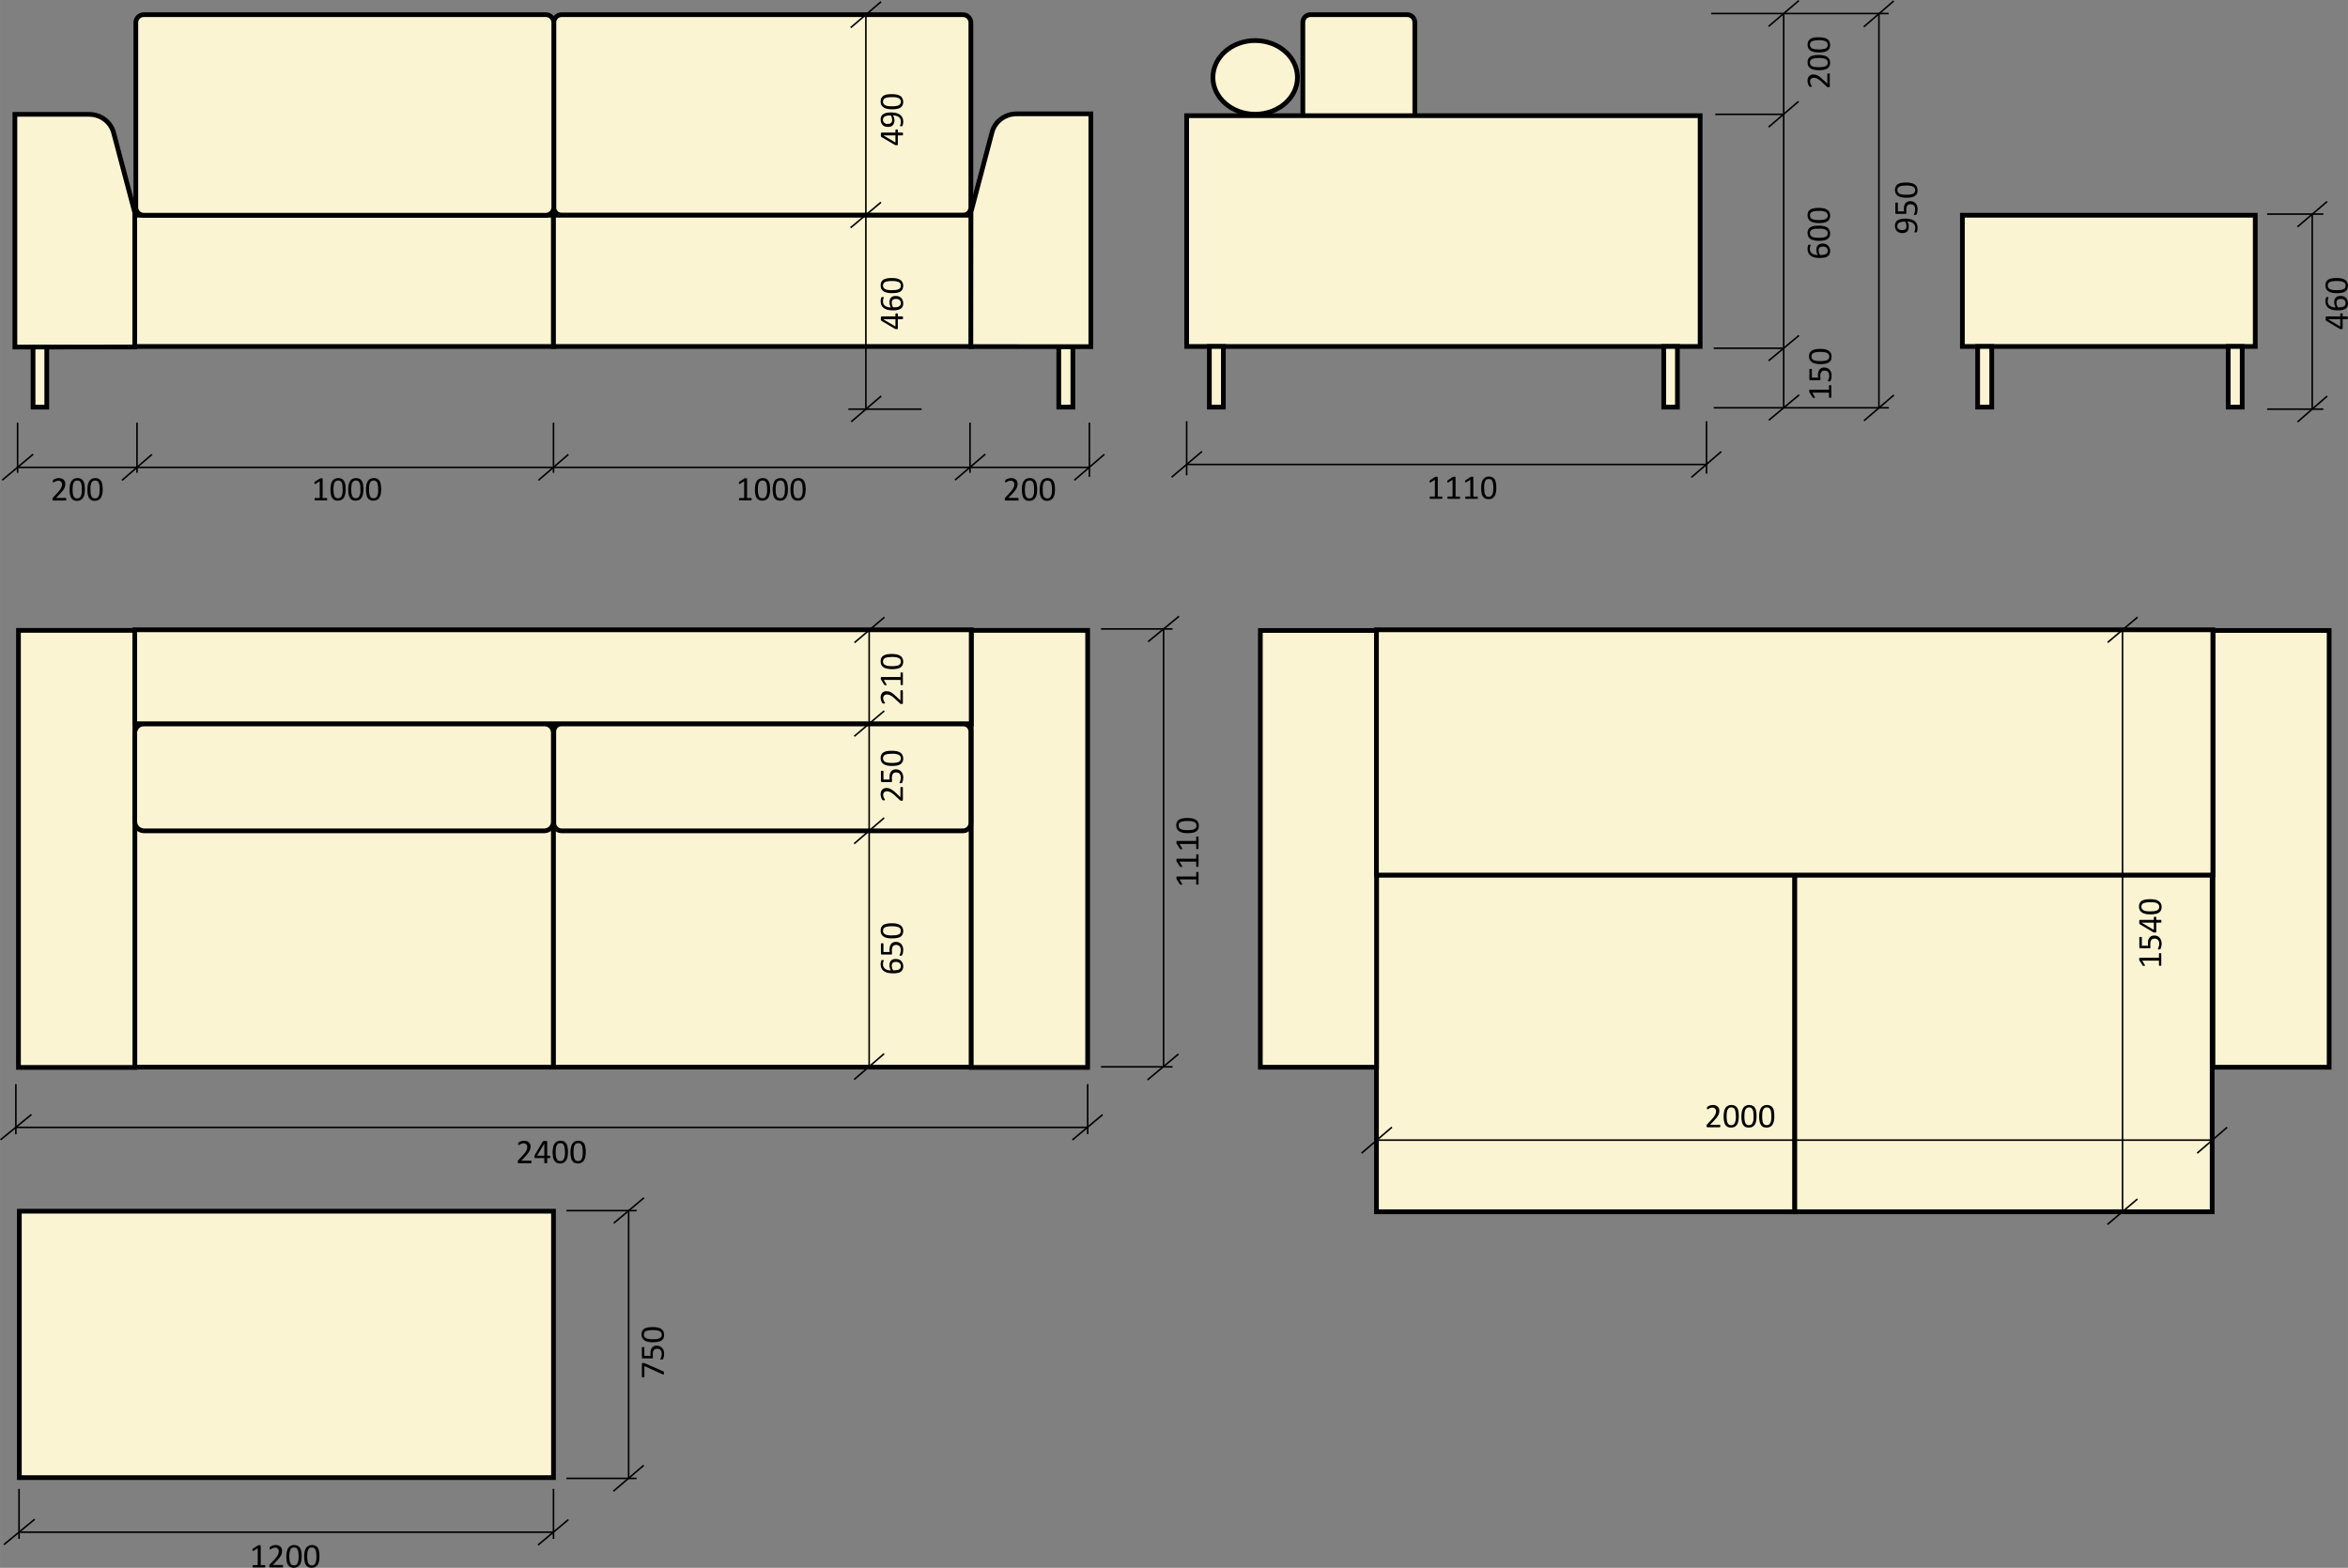 <?xml version="1.0" encoding="UTF-8"?> <svg xmlns="http://www.w3.org/2000/svg" xmlns:xlink="http://www.w3.org/1999/xlink" xml:space="preserve" width="255.054mm" height="170.355mm" version="1.1" style="shape-rendering:geometricPrecision; text-rendering:geometricPrecision; image-rendering:optimizeQuality; fill-rule:evenodd; clip-rule:evenodd" viewBox="0 0 24308 16236"><rect x="0" y="0" width="24308" height="16236" fill="#808080" stroke="none"/> <defs> <style type="text/css"> .str0 {stroke:black;stroke-width:48.921} .str1 {stroke:black;stroke-width:16.307} .fil3 {fill:none} .fil0 {fill:#FBF4D3} .fil4 {fill:black} .fil2 {fill:white} .fil5 {fill:black;fill-rule:nonzero} .fil1 {fill:#FBF4D3;fill-rule:nonzero} </style> </defs> <g id="Слой_x0020_1">  <path class="fil0 str0" d="M5733 234c0,-45 36,-82 81,-82l4155 0c45,0 82,37 82,82l0 1913c0,45 -37,82 -82,82l-4155 0c-45,0 -81,-37 -81,-82l0 -1913z"></path> <polygon class="fil1 str0" points="1395,3588 5730,3588 5730,2229 1395,2229 "></polygon> <polygon class="fil1 str0" points="5730,3588 10056,3588 10056,2229 5730,2229 "></polygon> <polygon class="fil1 str0" points="1395,11051 5730,11051 5730,7495 1395,7495 "></polygon> <polygon class="fil1 str0" points="191,11054 1396,11054 1396,6528 191,6528 "></polygon> <path class="fil1 str0" d="M1395 7591c0,-53 44,-96 97,-96l4142 0c53,0 96,43 96,96l0 917c0,53 -43,96 -96,96l-4142 0c-53,0 -97,-43 -97,-96l0 -917z"></path> <polygon class="fil1 str0" points="5730,11051 10056,11051 10056,7495 5730,7495 "></polygon> <polygon class="fil1 str0" points="10055,11054 11260,11054 11260,6528 10055,6528 "></polygon> <path class="fil1 str0" d="M5733 7576c0,-45 36,-81 81,-81l4155 0c45,0 82,36 82,81l0 947c0,45 -37,81 -82,81l-4155 0c-45,0 -81,-36 -81,-81l0 -947z"></path> <polygon class="fil1 str0" points="1395,7495 10055,7495 10055,6522 1395,6522 "></polygon> <polygon class="fil1 str0" points="14250,12549 18581,12549 18581,9061 14250,9061 "></polygon> <polygon class="fil1 str0" points="13048,11052 14251,11052 14251,6529 13048,6529 "></polygon> <polygon class="fil1 str0" points="18581,12549 22902,12549 22902,9061 18581,9061 "></polygon> <polygon class="fil1 str0" points="22910,11052 24113,11052 24113,6529 22910,6529 "></polygon> <polygon class="fil1 str0" points="14250,9062 22909,9062 22909,6522 14250,6522 "></polygon> <path class="fil1 str0" d="M12557 802c0,-211 196,-382 437,-382 242,0 438,171 438,382 0,210 -196,381 -438,381 -241,0 -437,-171 -437,-381z"></path> <path class="fil1 str0" d="M13488 231c0,-44 35,-79 78,-79l1003 0c43,0 78,35 78,79l0 1792c0,43 -35,79 -78,79l-1003 0c-43,0 -78,-36 -78,-79l0 -1792z"></path> <polygon class="fil2" points="12285,3588 17601,3588 17601,1198 12285,1198 "></polygon> <polygon class="fil0 str0" points="12285,3588 17601,3588 17601,1198 12285,1198 "></polygon> <line class="fil3 str1" x1="182" y1="4377" x2="182" y2="4896"></line> <line class="fil3 str1" x1="1418" y1="4377" x2="1418" y2="4896"></line> <line class="fil3 str1" x1="5730" y1="4377" x2="5730" y2="4896"></line> <line class="fil3 str1" x1="10042" y1="4377" x2="10042" y2="4896"></line> <line class="fil3 str1" x1="11278" y1="4377" x2="11278" y2="4938"></line> <line class="fil3 str1" x1="12285" y1="4362" x2="12285" y2="4922"></line> <line class="fil3 str1" x1="17667" y1="4362" x2="17667" y2="4905"></line> <line class="fil3 str1" x1="17742" y1="4223" x2="19555" y2="4223"></line> <line class="fil3 str1" x1="17758" y1="1184" x2="18468" y2="1184"></line> <line class="fil3 str1" x1="17715" y1="140" x2="19553" y2="140"></line> <line class="fil3 str1" x1="18466" y1="4229" x2="18466" y2="140"></line> <line class="fil3 str1" x1="183" y1="4840" x2="11277" y2="4840"></line> <line class="fil3 str1" x1="8998" y1="11050" x2="8998" y2="6524"></line> <line class="fil3 str1" x1="8964" y1="4237" x2="8964" y2="152"></line> <line class="fil3 str1" x1="21974" y1="12550" x2="21974" y2="6526"></line> <line class="fil3 str1" x1="22907" y1="11807" x2="14274" y2="11807"></line> <line class="fil3 str1" x1="11399" y1="11048" x2="12139" y2="11048"></line> <line class="fil3 str1" x1="11399" y1="6513" x2="12139" y2="6513"></line> <line class="fil3 str1" x1="12046" y1="11051" x2="12046" y2="6510"></line> <line class="fil3 str1" x1="164" y1="11227" x2="164" y2="11746"></line> <line class="fil3 str1" x1="11260" y1="11227" x2="11260" y2="11746"></line> <line class="fil3 str1" x1="164" y1="11675" x2="11260" y2="11675"></line> <line class="fil3 str1" x1="343" y1="4704" x2="23" y2="4972"></line> <line class="fil3 str1" x1="1573" y1="4706" x2="1263" y2="4974"></line> <line class="fil3 str1" x1="5884" y1="4706" x2="5574" y2="4974"></line> <line class="fil3 str1" x1="10201" y1="4703" x2="9887" y2="4971"></line> <line class="fil3 str1" x1="11433" y1="4705" x2="11122" y2="4973"></line> <line class="fil3 str1" x1="9123" y1="4101" x2="8812" y2="4368"></line> <line class="fil3 str1" x1="9120" y1="2095" x2="8806" y2="2358"></line> <line class="fil3 str1" x1="9121" y1="18" x2="8807" y2="286"></line> <line class="fil3 str1" x1="18623" y1="6" x2="18309" y2="274"></line> <line class="fil3 str1" x1="18620" y1="1050" x2="18310" y2="1316"></line> <line class="fil3 str1" x1="18626" y1="4089" x2="18312" y2="4352"></line> <line class="fil3 str1" x1="12291" y1="4810" x2="17667" y2="4810"></line> <line class="fil3 str1" x1="12444" y1="4675" x2="12129" y2="4942"></line> <line class="fil3 str1" x1="17820" y1="4676" x2="17510" y2="4944"></line> <line class="fil3 str1" x1="12206" y1="6382" x2="11886" y2="6645"></line> <line class="fil3 str1" x1="12200" y1="10916" x2="11880" y2="11183"></line> <line class="fil3 str1" x1="11415" y1="11543" x2="11102" y2="11805"></line> <line class="fil3 str1" x1="325" y1="11542" x2="5" y2="11804"></line> <line class="fil3 str1" x1="9153" y1="10912" x2="8843" y2="11179"></line> <line class="fil3 str1" x1="9153" y1="8470" x2="8843" y2="8737"></line> <line class="fil3 str1" x1="9154" y1="7362" x2="8844" y2="7625"></line> <line class="fil3 str1" x1="9156" y1="6392" x2="8846" y2="6655"></line> <line class="fil3 str1" x1="14410" y1="11673" x2="14096" y2="11942"></line> <line class="fil3 str1" x1="23057" y1="11674" x2="22747" y2="11942"></line> <line class="fil3 str1" x1="22128" y1="12417" x2="21818" y2="12680"></line> <line class="fil3 str1" x1="22130" y1="6391" x2="21820" y2="6653"></line> <path class="fil4" d="M3387 5170c0,2 0,4 0,5 0,2 -1,3 -2,4 0,1 -1,2 -2,2 0,0 -1,1 -2,1l-119 0c-1,0 -1,-1 -2,-1 -1,0 -1,-1 -2,-2 -1,-1 -1,-2 -1,-4 -1,-1 -1,-3 -1,-5 0,-3 0,-4 1,-6 0,-1 0,-3 1,-4 0,-1 1,-1 2,-2 1,0 1,-1 2,-1l48 0 0 -173 -44 27c-2,1 -4,1 -6,2 -1,0 -2,0 -3,-1 -1,-1 -1,-2 -1,-4 -1,-2 -1,-4 -1,-7 0,-2 0,-3 0,-5 1,-1 1,-2 1,-3 1,-1 1,-2 2,-3 0,0 1,-1 2,-2l53 -33c0,-1 1,-1 1,-1 1,0 2,-1 3,-1 1,0 2,0 4,0 1,0 3,0 5,0 3,0 5,0 7,0 2,0 3,0 4,1 1,0 2,1 2,1 1,1 1,2 1,2l0 200 41 0c1,0 2,1 3,1 1,1 1,1 2,2 0,1 1,3 1,4 0,2 0,3 0,6zm191 -103c0,18 -1,34 -4,48 -3,15 -7,27 -13,37 -7,11 -15,19 -25,24 -11,6 -24,9 -39,9 -14,0 -26,-3 -36,-8 -10,-5 -17,-12 -23,-22 -6,-10 -11,-22 -13,-37 -3,-14 -4,-31 -4,-50 0,-17 2,-33 4,-47 3,-15 8,-27 14,-38 6,-10 15,-18 25,-24 10,-5 23,-8 38,-8 14,0 26,2 36,7 10,6 18,13 24,23 6,10 10,22 13,37 2,14 3,31 3,49zm-31 2c0,-11 0,-21 -1,-30 -1,-9 -2,-17 -3,-24 -2,-7 -4,-13 -7,-18 -2,-5 -5,-9 -9,-12 -3,-3 -7,-6 -12,-7 -4,-2 -9,-2 -15,-2 -10,0 -18,2 -24,7 -6,4 -11,11 -15,19 -3,8 -6,18 -7,29 -1,11 -2,23 -2,35 0,17 1,32 3,44 1,11 4,21 8,29 4,7 9,13 15,16 6,3 13,5 21,5 7,0 12,-1 17,-3 5,-2 10,-5 13,-9 4,-4 7,-9 9,-14 2,-6 4,-12 6,-19 1,-6 2,-13 3,-21 0,-8 0,-16 0,-25zm215 -2c0,18 -1,34 -4,48 -3,15 -7,27 -14,37 -6,11 -14,19 -25,24 -10,6 -23,9 -38,9 -14,0 -26,-3 -36,-8 -10,-5 -17,-12 -23,-22 -6,-10 -11,-22 -13,-37 -3,-14 -4,-31 -4,-50 0,-17 1,-33 4,-47 3,-15 8,-27 14,-38 6,-10 15,-18 25,-24 10,-5 23,-8 38,-8 14,0 26,2 36,7 10,6 18,13 24,23 6,10 10,22 13,37 2,14 3,31 3,49zm-31 2c0,-11 0,-21 -1,-30 -1,-9 -2,-17 -3,-24 -2,-7 -4,-13 -7,-18 -2,-5 -5,-9 -9,-12 -3,-3 -7,-6 -12,-7 -4,-2 -9,-2 -15,-2 -10,0 -18,2 -24,7 -6,4 -11,11 -15,19 -3,8 -6,18 -7,29 -1,11 -2,23 -2,35 0,17 1,32 3,44 1,11 4,21 8,29 4,7 9,13 15,16 5,3 13,5 21,5 7,0 12,-1 17,-3 5,-2 10,-5 13,-9 4,-4 7,-9 9,-14 2,-6 4,-12 6,-19 1,-6 2,-13 3,-21 0,-8 0,-16 0,-25zm215 -2c0,18 -1,34 -4,48 -3,15 -7,27 -14,37 -6,11 -14,19 -25,24 -10,6 -23,9 -38,9 -14,0 -26,-3 -36,-8 -10,-5 -18,-12 -24,-22 -6,-10 -10,-22 -12,-37 -3,-14 -4,-31 -4,-50 0,-17 1,-33 4,-47 3,-15 8,-27 14,-38 6,-10 15,-18 25,-24 10,-5 23,-8 38,-8 14,0 26,2 36,7 10,6 18,13 24,23 6,10 10,22 12,37 3,14 4,31 4,49zm-31 2c0,-11 0,-21 -1,-30 -1,-9 -2,-17 -4,-24 -1,-7 -3,-13 -6,-18 -2,-5 -5,-9 -9,-12 -3,-3 -7,-6 -12,-7 -4,-2 -9,-2 -15,-2 -10,0 -18,2 -24,7 -6,4 -11,11 -15,19 -3,8 -6,18 -7,29 -1,11 -2,23 -2,35 0,17 1,32 3,44 1,11 4,21 8,29 4,7 9,13 14,16 6,3 14,5 22,5 7,0 12,-1 17,-3 5,-2 10,-5 13,-9 4,-4 7,-9 9,-14 2,-6 4,-12 6,-19 1,-6 2,-13 3,-21 0,-8 0,-16 0,-25z"></path> <path class="fil4" d="M7782 5170c0,2 0,4 -1,5 0,2 -1,3 -1,4 -1,1 -1,2 -2,2 -1,0 -2,1 -3,1l-118 0c-1,0 -2,-1 -3,-1 0,0 -1,-1 -2,-2 0,-1 -1,-2 -1,-4 0,-1 -1,-3 -1,-5 0,-3 1,-4 1,-6 0,-1 1,-3 1,-4 1,-1 1,-1 2,-2 1,0 2,-1 3,-1l47 0 0 -173 -44 27c-2,1 -4,1 -5,2 -2,0 -3,0 -3,-1 -1,-1 -2,-2 -2,-4 0,-2 -1,-4 -1,-7 0,-2 1,-3 1,-5 0,-1 0,-2 1,-3 0,-1 0,-2 1,-3 1,0 2,-1 3,-2l52 -33c0,-1 1,-1 2,-1 0,0 1,-1 2,-1 1,0 3,0 4,0 1,0 3,0 5,0 3,0 5,0 7,0 2,0 4,0 5,1 1,0 1,1 2,1 0,1 0,2 0,2l0 200 41 0c1,0 2,1 3,1 1,1 2,1 2,2 1,1 1,3 1,4 1,2 1,3 1,6zm191 -103c0,18 -2,34 -4,48 -3,15 -8,27 -14,37 -6,11 -15,19 -25,24 -10,6 -23,9 -38,9 -15,0 -27,-3 -36,-8 -10,-5 -18,-12 -24,-22 -6,-10 -10,-22 -13,-37 -2,-14 -4,-31 -4,-50 0,-17 2,-33 5,-47 3,-15 7,-27 13,-38 7,-10 15,-18 25,-24 11,-5 23,-8 38,-8 15,0 27,2 37,7 9,6 17,13 23,23 6,10 10,22 13,37 2,14 4,31 4,49zm-31 2c0,-11 -1,-21 -1,-30 -1,-9 -2,-17 -4,-24 -2,-7 -4,-13 -6,-18 -3,-5 -6,-9 -9,-12 -4,-3 -8,-6 -12,-7 -5,-2 -10,-2 -15,-2 -10,0 -19,2 -25,7 -6,4 -11,11 -14,19 -4,8 -6,18 -8,29 -1,11 -2,23 -2,35 0,17 1,32 3,44 2,11 5,21 8,29 4,7 9,13 15,16 6,3 13,5 21,5 7,0 13,-1 18,-3 5,-2 9,-5 13,-9 3,-4 6,-9 9,-14 2,-6 4,-12 5,-19 2,-6 3,-13 3,-21 1,-8 1,-16 1,-25zm215 -2c0,18 -2,34 -4,48 -3,15 -8,27 -14,37 -7,11 -15,19 -25,24 -11,6 -23,9 -38,9 -15,0 -27,-3 -36,-8 -10,-5 -18,-12 -24,-22 -6,-10 -10,-22 -13,-37 -2,-14 -4,-31 -4,-50 0,-17 2,-33 5,-47 2,-15 7,-27 13,-38 7,-10 15,-18 25,-24 11,-5 23,-8 38,-8 15,0 27,2 37,7 9,6 17,13 23,23 6,10 10,22 13,37 2,14 4,31 4,49zm-31 2c0,-11 -1,-21 -1,-30 -1,-9 -3,-17 -4,-24 -2,-7 -4,-13 -6,-18 -3,-5 -6,-9 -9,-12 -4,-3 -8,-6 -12,-7 -5,-2 -10,-2 -16,-2 -9,0 -18,2 -24,7 -6,4 -11,11 -14,19 -4,8 -6,18 -8,29 -1,11 -2,23 -2,35 0,17 1,32 3,44 2,11 4,21 8,29 4,7 9,13 15,16 6,3 13,5 21,5 7,0 13,-1 18,-3 5,-2 9,-5 13,-9 3,-4 6,-9 8,-14 3,-6 5,-12 6,-19 1,-6 2,-13 3,-21 0,-8 1,-16 1,-25zm215 -2c0,18 -2,34 -5,48 -2,15 -7,27 -13,37 -7,11 -15,19 -25,24 -11,6 -23,9 -38,9 -15,0 -27,-3 -37,-8 -9,-5 -17,-12 -23,-22 -6,-10 -10,-22 -13,-37 -2,-14 -4,-31 -4,-50 0,-17 2,-33 5,-47 2,-15 7,-27 13,-38 7,-10 15,-18 25,-24 10,-5 23,-8 38,-8 15,0 27,2 36,7 10,6 18,13 24,23 6,10 10,22 13,37 2,14 4,31 4,49zm-31 2c0,-11 -1,-21 -2,-30 0,-9 -2,-17 -3,-24 -2,-7 -4,-13 -6,-18 -3,-5 -6,-9 -9,-12 -4,-3 -8,-6 -12,-7 -5,-2 -10,-2 -16,-2 -10,0 -18,2 -24,7 -6,4 -11,11 -15,19 -3,8 -6,18 -7,29 -1,11 -2,23 -2,35 0,17 1,32 3,44 2,11 4,21 8,29 4,7 9,13 15,16 6,3 13,5 21,5 7,0 13,-1 18,-3 5,-2 9,-5 12,-9 4,-4 7,-9 9,-14 3,-6 5,-12 6,-19 1,-6 2,-13 3,-21 0,-8 1,-16 1,-25z"></path> <path class="fil4" d="M9283 3245c4,0 7,0 9,1 2,2 3,3 3,5l0 26 48 0c1,0 2,0 2,1 1,0 2,1 2,2 0,1 1,3 1,5 0,2 0,4 0,7 0,3 0,5 0,7 0,2 -1,3 -1,4 0,2 -1,2 -2,3 0,0 -1,0 -2,0l-48 0 0 94c0,2 0,3 0,4 -1,1 -1,2 -2,2 -1,1 -3,2 -4,2 -2,0 -4,0 -7,0 -2,0 -4,0 -6,0 -2,0 -4,0 -5,-1 -1,0 -3,0 -4,-1 -2,-1 -3,-1 -4,-2l-139 -82c-1,-1 -1,-1 -2,-3 -1,-1 -1,-2 -2,-4 0,-2 -1,-4 -1,-6 0,-3 0,-6 0,-9 0,-4 0,-8 0,-11 1,-2 1,-5 2,-7 0,-1 1,-3 1,-4 1,0 2,-1 3,-1l145 0 0 -26c0,-2 1,-3 3,-4 2,-2 5,-2 10,-2zm-138 61l0 1 125 74 0 -75 -125 0zm129 -241c10,0 19,1 29,4 9,3 17,8 24,14 7,7 13,15 17,24 5,10 7,22 7,35 0,9 -1,18 -4,25 -2,7 -5,14 -10,19 -4,5 -9,10 -16,13 -6,4 -13,7 -21,9 -8,2 -17,4 -27,5 -10,1 -20,1 -31,1 -10,0 -19,-1 -29,-2 -10,-1 -20,-2 -29,-5 -9,-3 -18,-7 -26,-11 -8,-5 -16,-11 -22,-18 -6,-7 -10,-15 -14,-25 -3,-9 -5,-21 -5,-34 0,-4 0,-8 1,-13 0,-4 1,-8 2,-12 1,-4 2,-7 3,-9 1,-3 2,-5 2,-6 1,0 2,-1 2,-1 1,-1 2,-1 3,-1 1,-1 2,-1 3,-1 1,0 2,0 4,0 2,0 4,0 5,0 2,0 3,0 4,1 1,0 2,1 2,1 1,1 1,2 1,3 0,1 -1,3 -1,5 -1,2 -2,5 -3,8 -1,3 -2,7 -3,12 -1,4 -1,9 -1,15 0,11 2,21 7,29 4,7 10,14 18,19 7,5 16,8 26,11 10,2 20,4 31,4 -2,-3 -4,-7 -6,-10 -1,-4 -3,-8 -4,-13 -2,-4 -3,-9 -4,-14 -1,-5 -1,-11 -1,-16 0,-13 2,-23 5,-31 3,-9 8,-16 14,-21 6,-5 13,-9 21,-11 8,-2 16,-3 26,-3zm3 30c-7,0 -13,1 -19,2 -6,2 -10,4 -14,7 -4,3 -7,7 -9,13 -2,5 -3,11 -3,19 0,5 0,9 1,13 1,5 2,9 3,13 1,4 3,8 5,11 2,4 4,7 6,10 15,0 27,-1 38,-2 10,-2 18,-5 24,-9 6,-4 11,-8 13,-14 3,-5 4,-12 4,-19 0,-8 -1,-14 -4,-20 -3,-5 -7,-10 -11,-13 -5,-4 -10,-7 -16,-8 -6,-2 -12,-3 -18,-3zm-44 -216c18,0 34,1 48,4 14,3 27,7 37,14 10,6 19,15 24,25 6,10 9,23 9,38 0,14 -3,26 -8,36 -5,10 -13,18 -22,24 -10,6 -22,10 -37,12 -14,3 -31,4 -50,4 -17,0 -33,-1 -47,-4 -15,-3 -27,-7 -38,-14 -10,-6 -18,-14 -24,-25 -6,-10 -8,-23 -8,-38 0,-14 2,-26 7,-36 5,-10 13,-18 23,-24 10,-5 22,-10 36,-12 15,-3 31,-4 50,-4zm2 31c-11,0 -21,0 -30,1 -9,1 -17,2 -24,4 -7,1 -13,3 -18,6 -5,2 -9,5 -12,9 -4,3 -6,7 -7,12 -2,4 -3,10 -3,15 0,10 3,18 7,24 5,7 12,12 20,15 8,4 18,6 29,7 11,2 22,2 35,2 17,0 32,-1 43,-2 12,-2 22,-5 30,-9 7,-3 12,-8 16,-14 3,-6 5,-13 5,-22 0,-6 -1,-12 -3,-17 -2,-5 -5,-9 -9,-13 -4,-3 -9,-6 -14,-9 -6,-2 -12,-4 -19,-5 -6,-2 -14,-3 -21,-3 -8,-1 -16,-1 -25,-1z"></path> <path class="fil4" d="M9283 1340c4,0 7,1 9,2 2,1 3,3 3,5l0 26 48 0c1,0 2,0 2,0 1,1 2,2 2,3 0,1 1,3 1,4 0,2 0,5 0,8 0,2 0,5 0,7 0,2 -1,3 -1,4 0,1 -1,2 -2,2 0,1 -1,1 -2,1l-48 0 0 94c0,1 0,2 0,3 -1,1 -1,2 -2,3 -1,1 -3,1 -4,2 -2,0 -4,0 -7,0 -2,0 -4,0 -6,0 -2,0 -4,-1 -5,-1 -1,0 -3,-1 -4,-1 -2,-1 -3,-2 -4,-2l-139 -82c-1,-1 -1,-2 -2,-3 -1,-1 -1,-2 -2,-4 0,-2 -1,-4 -1,-7 0,-2 0,-5 0,-9 0,-4 0,-7 0,-10 1,-3 1,-5 2,-7 0,-2 1,-3 1,-4 1,-1 2,-1 3,-1l145 0 0 -26c0,-2 1,-4 3,-5 2,-1 5,-2 10,-2zm-138 62l0 0 125 74 0 -74 -125 0zm80 -238c10,0 20,1 30,2 10,1 19,3 29,6 9,3 18,7 26,11 8,5 15,11 21,18 6,8 11,16 15,26 3,10 5,21 5,35 0,5 -1,9 -1,14 -1,5 -2,9 -3,13 -1,4 -2,7 -3,10 -1,2 -2,4 -3,5 -1,1 -2,2 -4,3 -2,0 -4,1 -7,1 -3,0 -5,-1 -7,-1 -1,0 -2,0 -3,0 -1,-1 -1,-1 -2,-2 0,-1 0,-1 0,-2 0,-2 0,-3 1,-6 1,-2 2,-5 3,-9 1,-3 2,-7 3,-12 1,-5 1,-10 1,-16 0,-12 -2,-22 -6,-30 -5,-8 -11,-14 -18,-20 -7,-5 -16,-9 -26,-11 -9,-3 -20,-4 -30,-4 3,6 6,13 9,22 3,9 5,19 5,30 0,12 -2,23 -6,32 -3,8 -8,15 -14,20 -6,6 -13,9 -21,12 -8,2 -17,3 -27,3 -10,0 -20,-1 -29,-4 -9,-3 -17,-8 -24,-14 -7,-6 -12,-14 -16,-24 -4,-9 -6,-21 -6,-34 0,-10 1,-18 3,-25 3,-8 6,-14 11,-19 4,-6 10,-10 16,-14 6,-4 14,-7 22,-9 8,-3 17,-4 26,-5 9,-1 19,-2 30,-2zm-4 31c-15,0 -27,1 -37,3 -11,2 -19,5 -25,9 -7,4 -11,8 -14,14 -3,6 -4,12 -4,20 0,7 1,14 4,19 3,6 6,10 11,13 5,4 10,6 16,8 6,2 12,2 18,2 7,0 13,0 19,-2 5,-1 10,-4 14,-7 4,-3 7,-7 10,-13 2,-5 3,-11 3,-19 0,-9 -2,-17 -4,-26 -3,-8 -6,-15 -11,-21zm12 -220c18,0 34,1 48,4 14,3 27,7 37,13 10,7 19,15 24,26 6,10 9,23 9,38 0,14 -3,26 -8,36 -5,10 -13,17 -22,23 -10,6 -22,11 -37,13 -14,3 -31,4 -50,4 -17,0 -33,-2 -47,-4 -15,-3 -27,-8 -38,-14 -10,-6 -18,-15 -24,-25 -6,-10 -8,-23 -8,-38 0,-14 2,-26 7,-36 5,-10 13,-18 23,-24 10,-6 22,-10 36,-13 15,-2 31,-3 50,-3zm2 31c-11,0 -21,0 -30,1 -9,1 -17,2 -24,3 -7,2 -13,4 -18,7 -5,2 -9,5 -12,9 -4,3 -6,7 -7,12 -2,4 -3,9 -3,15 0,10 3,18 7,24 5,6 12,11 20,15 8,3 18,6 29,7 11,1 22,2 35,2 17,0 32,-1 43,-3 12,-1 22,-4 30,-8 7,-4 12,-9 16,-15 3,-6 5,-13 5,-21 0,-7 -1,-12 -3,-17 -2,-5 -5,-10 -9,-13 -4,-4 -9,-7 -14,-9 -6,-2 -12,-4 -19,-6 -6,-1 -14,-2 -21,-3 -8,0 -16,0 -25,0z"></path> <path class="fil4" d="M18870 2522c10,0 19,2 29,5 9,3 17,8 24,14 7,6 13,14 17,24 5,10 7,21 7,34 0,10 -1,18 -4,26 -2,7 -5,13 -10,19 -4,5 -9,9 -16,13 -6,4 -13,6 -21,9 -8,2 -17,3 -27,4 -9,1 -20,2 -31,2 -9,0 -19,-1 -29,-2 -10,-1 -20,-3 -29,-6 -9,-2 -18,-6 -26,-10 -8,-5 -15,-11 -21,-18 -7,-7 -11,-15 -15,-25 -3,-10 -5,-21 -5,-34 0,-4 0,-9 1,-13 0,-4 1,-9 2,-12 1,-4 2,-7 3,-10 1,-2 2,-4 2,-5 1,-1 2,-1 2,-2 1,0 2,0 3,-1 1,0 2,0 3,0 1,0 2,0 4,0 2,0 4,0 5,0 2,0 3,0 4,0 1,1 2,1 2,2 1,1 1,1 1,3 0,1 0,3 -1,5 -1,2 -2,5 -3,8 -1,3 -2,7 -3,11 -1,5 -1,10 -1,16 0,11 2,20 7,28 4,8 10,14 18,19 7,5 16,9 26,12 10,2 20,3 31,4 -2,-3 -4,-7 -6,-11 -1,-3 -3,-8 -4,-12 -2,-5 -3,-9 -4,-14 -1,-5 -1,-11 -1,-17 0,-12 2,-22 5,-31 3,-8 8,-15 14,-20 6,-5 13,-9 21,-11 8,-3 16,-4 26,-4zm3 31c-7,0 -13,1 -19,2 -5,1 -10,4 -14,7 -4,3 -7,7 -9,12 -2,6 -3,12 -3,20 0,4 0,9 1,13 1,4 2,8 3,12 2,4 3,8 5,12 2,4 4,7 6,10 15,0 28,-1 38,-3 10,-2 18,-5 24,-8 6,-4 11,-8 13,-14 3,-6 4,-12 4,-19 0,-8 -1,-14 -4,-20 -3,-5 -6,-10 -11,-14 -5,-3 -10,-6 -16,-8 -6,-1 -12,-2 -18,-2zm-44 -216c18,0 34,1 48,4 14,3 27,7 37,13 11,7 19,15 24,26 6,10 9,23 9,38 0,14 -3,26 -8,36 -5,10 -12,17 -22,23 -10,6 -22,11 -37,13 -14,3 -31,4 -50,4 -17,0 -33,-1 -47,-4 -15,-3 -27,-8 -38,-14 -10,-6 -18,-15 -24,-25 -5,-10 -8,-23 -8,-38 0,-14 2,-26 7,-36 6,-10 13,-18 23,-24 10,-6 22,-10 36,-13 15,-2 32,-3 50,-3zm2 31c-11,0 -21,0 -30,1 -9,1 -17,2 -24,3 -7,2 -13,4 -18,7 -5,2 -9,5 -12,9 -3,3 -6,7 -7,12 -2,4 -2,9 -2,15 0,10 2,18 7,24 4,6 11,11 19,15 8,3 18,6 29,7 11,1 23,2 35,2 17,0 32,-1 44,-3 11,-1 21,-4 29,-8 7,-4 13,-9 16,-15 3,-5 5,-13 5,-21 0,-7 -1,-12 -3,-17 -2,-5 -5,-10 -9,-13 -4,-4 -9,-7 -14,-9 -6,-2 -12,-4 -19,-6 -6,-1 -14,-2 -21,-3 -8,0 -16,0 -25,0zm-2 -215c18,0 34,1 48,4 14,3 27,7 37,14 11,6 19,14 24,25 6,10 9,23 9,38 0,14 -3,26 -8,36 -5,10 -12,18 -22,23 -10,6 -22,11 -37,13 -14,3 -31,4 -50,4 -17,0 -33,-1 -47,-4 -15,-3 -27,-8 -38,-14 -10,-6 -18,-15 -24,-25 -5,-10 -8,-23 -8,-38 0,-14 2,-26 7,-36 6,-10 13,-18 23,-24 10,-6 22,-10 36,-12 15,-3 32,-4 50,-4zm2 31c-11,0 -21,0 -30,1 -9,1 -17,2 -24,3 -7,2 -13,4 -18,7 -5,2 -9,5 -12,9 -3,3 -6,7 -7,12 -2,4 -2,9 -2,15 0,10 2,18 7,24 4,6 11,11 19,15 8,3 18,6 29,7 11,1 23,2 35,2 17,0 32,-1 44,-3 11,-1 21,-4 29,-8 7,-4 13,-9 16,-14 3,-6 5,-14 5,-22 0,-7 -1,-12 -3,-17 -2,-5 -5,-10 -9,-13 -4,-4 -9,-7 -14,-9 -6,-2 -12,-4 -19,-6 -6,-1 -14,-2 -21,-3 -8,0 -16,0 -25,0z"></path> <line class="fil3 str1" x1="19452" y1="4225" x2="19452" y2="140"></line> <line class="fil3 str1" x1="19607" y1="4091" x2="19297" y2="4357"></line> <line class="fil3 str1" x1="19605" y1="10" x2="19295" y2="278"></line> <path class="fil4" d="M18930 761c3,0 4,0 6,0 2,1 3,1 4,2 1,0 2,1 3,2 0,1 0,2 0,3l0 125c0,2 0,3 0,5 -1,1 -1,2 -2,3 -1,1 -2,1 -4,2 -2,0 -4,0 -7,0 -2,0 -4,0 -6,0 -2,0 -3,-1 -5,-1 -1,-1 -2,-1 -4,-2 -1,-1 -2,-2 -4,-4l-47 -44c-10,-10 -20,-18 -29,-24 -8,-6 -16,-11 -23,-15 -7,-3 -13,-5 -19,-6 -6,-1 -11,-2 -16,-2 -5,0 -10,1 -15,3 -4,1 -8,4 -11,7 -4,3 -7,7 -9,12 -2,4 -3,10 -3,16 0,7 1,13 3,19 2,6 5,11 7,15 2,4 4,8 6,11 2,2 3,5 3,6 0,1 0,2 0,2 -1,1 -1,1 -3,2 -1,0 -2,1 -4,1 -2,0 -4,0 -6,0 -2,0 -3,0 -5,0 -1,0 -2,0 -3,-1 -1,0 -2,0 -3,-1 0,0 -1,-1 -3,-3 -1,-1 -3,-3 -5,-7 -2,-3 -4,-8 -6,-13 -2,-5 -4,-11 -5,-17 -2,-6 -2,-13 -2,-20 0,-11 1,-21 4,-29 4,-8 8,-15 13,-20 6,-6 12,-10 19,-13 7,-2 15,-4 23,-4 7,0 14,1 22,2 7,2 14,4 23,8 8,5 18,11 28,18 10,8 22,19 35,32l38 36 0 -99c0,-1 0,-2 1,-3 0,-1 1,-2 2,-2 1,-1 2,-1 4,-2 2,0 3,0 5,0zm-101 -192c18,0 34,2 48,5 14,2 27,7 37,13 11,7 19,15 24,25 6,11 9,23 9,39 0,14 -3,26 -8,36 -5,9 -12,17 -22,23 -10,6 -22,10 -37,13 -14,3 -31,4 -50,4 -17,0 -33,-2 -47,-4 -15,-3 -27,-8 -38,-14 -10,-6 -18,-15 -24,-25 -5,-10 -8,-23 -8,-38 0,-14 2,-27 7,-36 6,-10 13,-18 23,-24 10,-6 22,-10 36,-13 15,-2 32,-4 50,-4zm2 31c-11,0 -21,1 -30,2 -9,0 -17,2 -24,3 -7,2 -13,4 -18,6 -5,3 -9,6 -12,9 -3,4 -6,8 -7,12 -2,5 -2,10 -2,16 0,10 2,18 7,24 4,6 11,11 19,15 8,3 18,6 29,7 11,1 23,2 35,2 17,0 32,-1 44,-3 11,-2 21,-4 29,-8 7,-4 13,-9 16,-15 3,-6 5,-13 5,-21 0,-7 -1,-13 -3,-18 -2,-5 -5,-9 -9,-12 -4,-4 -9,-7 -14,-9 -6,-3 -12,-4 -19,-6 -6,-1 -14,-2 -21,-3 -8,0 -16,-1 -25,-1zm-2 -214c18,0 34,1 48,4 14,2 27,7 37,13 11,7 19,15 24,25 6,11 9,23 9,39 0,14 -3,26 -8,36 -5,9 -12,17 -22,23 -10,6 -22,11 -37,13 -14,3 -31,4 -50,4 -17,0 -33,-2 -47,-4 -15,-3 -27,-8 -38,-14 -10,-6 -18,-15 -24,-25 -5,-10 -8,-23 -8,-38 0,-14 2,-26 7,-36 6,-10 13,-18 23,-24 10,-6 22,-10 36,-13 15,-2 32,-3 50,-3zm2 30c-11,0 -21,1 -30,2 -9,1 -17,2 -24,3 -7,2 -13,4 -18,6 -5,3 -9,6 -12,10 -3,3 -6,7 -7,12 -2,4 -2,9 -2,15 0,10 2,18 7,24 4,6 11,11 19,15 8,3 18,6 29,7 11,1 23,2 35,2 17,0 32,-1 44,-3 11,-1 21,-4 29,-8 7,-4 13,-9 16,-15 3,-6 5,-13 5,-21 0,-7 -1,-13 -3,-17 -2,-5 -5,-10 -9,-13 -4,-4 -9,-7 -14,-9 -6,-3 -12,-4 -19,-6 -6,-1 -14,-2 -21,-3 -8,0 -16,-1 -25,-1z"></path> <path class="fil4" d="M19726 2264c10,0 20,1 30,2 10,1 20,3 29,6 10,3 18,6 26,11 9,5 16,11 22,18 6,7 11,16 14,26 4,10 5,21 5,34 0,5 0,10 -1,15 0,5 -1,9 -2,13 -1,4 -2,7 -3,9 -1,3 -2,5 -3,6 -1,1 -3,2 -5,3 -1,0 -4,0 -7,0 -2,0 -4,0 -6,0 -1,0 -3,0 -3,-1 -1,0 -2,-1 -2,-1 0,-1 -1,-2 -1,-3 0,-1 1,-3 2,-5 1,-2 2,-5 3,-9 1,-3 2,-8 3,-12 0,-5 1,-11 1,-17 0,-11 -2,-21 -7,-29 -4,-8 -10,-15 -17,-20 -8,-5 -16,-9 -26,-11 -10,-3 -20,-4 -31,-5 4,7 7,14 10,23 3,8 4,18 4,30 0,12 -2,23 -5,31 -4,9 -8,16 -14,21 -6,5 -13,9 -22,11 -8,3 -17,4 -26,4 -10,0 -20,-2 -29,-5 -9,-2 -17,-7 -24,-13 -7,-6 -13,-14 -17,-24 -4,-10 -6,-21 -6,-34 0,-10 1,-18 4,-26 2,-7 6,-13 10,-19 5,-5 10,-10 17,-13 6,-4 13,-7 21,-9 8,-3 17,-4 26,-5 10,-1 20,-2 30,-2zm-3 31c-15,0 -28,1 -38,3 -10,2 -18,5 -25,9 -6,4 -11,8 -14,14 -2,6 -4,12 -4,19 0,8 2,15 4,20 3,5 7,10 11,13 5,4 10,6 16,8 6,1 12,2 18,2 7,0 14,0 19,-2 6,-1 11,-4 15,-7 4,-3 7,-8 9,-13 2,-5 3,-12 3,-19 0,-9 -1,-18 -4,-26 -2,-8 -6,-15 -10,-21zm53 -212c12,0 23,2 32,6 10,4 18,10 24,18 7,7 12,16 15,26 4,11 5,22 5,35 0,7 0,14 -1,20 -1,6 -2,12 -4,17 -1,5 -3,9 -4,12 -2,3 -3,5 -4,6 0,1 -1,1 -2,2 -1,0 -1,0 -2,1 -1,0 -3,0 -4,0 -2,1 -4,1 -6,1 -2,0 -3,0 -5,-1 -2,0 -3,0 -4,-1 -1,0 -2,-1 -2,-1 -1,-1 -1,-2 -1,-3 0,-1 1,-2 2,-5 2,-2 4,-6 5,-10 2,-4 4,-9 5,-15 2,-7 2,-14 2,-22 0,-8 -1,-15 -2,-22 -2,-6 -5,-12 -9,-17 -4,-5 -9,-8 -15,-11 -6,-3 -14,-4 -22,-4 -8,0 -14,1 -20,3 -5,3 -10,6 -13,11 -4,5 -7,11 -9,18 -2,7 -2,16 -2,26 0,7 0,13 1,18 0,6 1,10 1,15 0,3 -1,5 -3,7 -1,1 -4,2 -8,2l-93 0c-4,0 -7,-1 -9,-3 -2,-2 -2,-4 -2,-8l0 -100c0,-1 0,-2 0,-3 1,-1 2,-2 3,-2 1,-1 2,-1 4,-1 1,-1 3,-1 6,-1 4,0 7,1 9,2 3,1 4,3 4,5l0 85 64 0c-1,-4 -1,-9 -1,-13 0,-4 -1,-9 -1,-15 0,-13 2,-24 5,-34 3,-10 8,-18 13,-24 6,-7 13,-12 21,-15 8,-3 17,-5 27,-5zm-41 -193c17,0 33,2 48,5 14,2 26,7 37,13 10,7 18,15 24,25 5,11 8,23 8,38 0,15 -2,27 -7,37 -5,9 -13,17 -23,23 -10,6 -22,10 -36,13 -15,2 -31,4 -50,4 -18,0 -33,-2 -48,-4 -14,-3 -27,-8 -37,-14 -11,-6 -19,-15 -24,-25 -6,-10 -9,-23 -9,-38 0,-14 3,-27 8,-36 5,-10 12,-18 22,-24 10,-6 22,-10 37,-13 14,-2 31,-4 50,-4zm2 31c-12,0 -22,1 -31,2 -9,0 -17,2 -24,3 -7,2 -13,4 -17,6 -5,3 -10,6 -13,9 -3,4 -5,8 -7,12 -1,5 -2,10 -2,16 0,10 2,18 7,24 5,6 11,11 19,15 9,3 18,6 29,7 11,1 23,2 36,2 17,0 31,-1 43,-3 12,-2 22,-4 29,-8 8,-4 13,-9 16,-15 4,-6 5,-13 5,-21 0,-7 -1,-13 -3,-18 -2,-5 -5,-9 -9,-12 -4,-4 -8,-7 -14,-9 -5,-3 -11,-4 -18,-6 -7,-1 -14,-2 -22,-3 -8,0 -16,-1 -24,-1z"></path> <path class="fil4" d="M14932 5154c0,2 0,4 0,6 -1,1 -1,3 -2,3 0,1 -1,2 -2,2 0,1 -1,1 -2,1l-119 0c-1,0 -1,0 -2,-1 -1,0 -2,-1 -2,-2 -1,0 -1,-2 -2,-3 0,-2 0,-4 0,-6 0,-2 0,-4 0,-5 1,-2 1,-3 2,-4 0,-1 1,-2 2,-2 0,-1 1,-1 2,-1l48 0 0 -173 -44 26c-3,1 -4,2 -6,2 -1,0 -2,0 -3,-1 -1,0 -1,-2 -2,-3 0,-2 0,-4 0,-7 0,-2 0,-4 0,-5 0,-2 1,-3 1,-4 0,-1 1,-1 1,-2 1,-1 2,-2 3,-2l52 -34c1,0 1,0 2,-1 1,0 2,0 3,0 1,-1 2,-1 3,-1 2,0 4,0 6,0 3,0 5,0 7,0 2,1 3,1 4,1 1,1 2,1 2,2 1,1 1,1 1,2l0 200 41 0c1,0 2,0 3,1 0,0 1,1 2,2 0,1 1,2 1,4 0,1 0,3 0,5zm184 0c0,2 0,4 0,6 -1,1 -1,3 -2,3 0,1 -1,2 -2,2 -1,1 -1,1 -2,1l-119 0c-1,0 -2,0 -2,-1 -1,0 -2,-1 -2,-2 -1,0 -1,-2 -2,-3 0,-2 0,-4 0,-6 0,-2 0,-4 0,-5 1,-2 1,-3 2,-4 0,-1 1,-2 1,-2 1,-1 2,-1 3,-1l47 0 0 -173 -43 26c-3,1 -4,2 -6,2 -1,0 -2,0 -3,-1 -1,0 -1,-2 -2,-3 0,-2 0,-4 0,-7 0,-2 0,-4 0,-5 0,-2 1,-3 1,-4 0,-1 1,-1 1,-2 1,-1 2,-2 3,-2l52 -34c1,0 1,0 2,-1 1,0 2,0 3,0 1,-1 2,-1 3,-1 2,0 4,0 6,0 2,0 5,0 7,0 2,1 3,1 4,1 1,1 2,1 2,2 1,1 1,1 1,2l0 200 41 0c1,0 2,0 2,1 1,0 2,1 2,2 1,1 1,2 2,4 0,1 0,3 0,5zm184 0c0,2 0,4 0,6 -1,1 -1,3 -2,3 0,1 -1,2 -2,2 -1,1 -1,1 -2,1l-119 0c-1,0 -2,0 -2,-1 -1,0 -2,-1 -2,-2 -1,0 -1,-2 -2,-3 0,-2 0,-4 0,-6 0,-2 0,-4 0,-5 1,-2 1,-3 1,-4 1,-1 2,-2 2,-2 1,-1 2,-1 3,-1l47 0 0 -173 -44 26c-2,1 -4,2 -5,2 -1,0 -2,0 -3,-1 -1,0 -2,-2 -2,-3 0,-2 0,-4 0,-7 0,-2 0,-4 0,-5 0,-2 0,-3 1,-4 0,-1 1,-1 1,-2 1,-1 2,-2 3,-2l52 -34c1,0 1,0 2,-1 1,0 2,0 3,0 1,-1 2,-1 3,-1 2,0 3,0 6,0 2,0 5,0 7,0 1,1 3,1 4,1 1,1 2,1 2,2 0,1 1,1 1,2l0 200 41 0c1,0 2,0 2,1 1,0 2,1 2,2 1,1 1,2 2,4 0,1 0,3 0,5zm191 -102c0,17 -1,33 -4,48 -3,14 -7,26 -14,37 -6,10 -15,18 -25,24 -10,6 -23,8 -38,8 -14,0 -26,-2 -36,-7 -10,-5 -18,-13 -24,-23 -6,-10 -10,-22 -12,-36 -3,-15 -4,-31 -4,-50 0,-17 1,-33 4,-48 3,-14 7,-27 14,-37 6,-10 14,-18 25,-24 10,-6 23,-9 38,-9 14,0 26,3 36,8 10,5 18,13 24,22 5,10 10,23 12,37 3,15 4,31 4,50zm-31 2c0,-11 0,-22 -1,-31 -1,-9 -2,-17 -4,-24 -1,-6 -3,-12 -6,-17 -2,-5 -5,-9 -9,-13 -3,-3 -7,-5 -12,-7 -4,-1 -10,-2 -15,-2 -10,0 -18,2 -24,7 -7,5 -12,11 -15,19 -4,9 -6,18 -7,29 -2,11 -2,23 -2,36 0,17 1,31 2,43 2,12 5,22 9,29 3,8 8,13 14,17 6,3 13,5 22,5 6,0 12,-1 17,-4 5,-2 9,-5 13,-9 4,-3 6,-8 9,-14 2,-5 4,-11 5,-18 2,-7 3,-14 3,-22 1,-7 1,-16 1,-24z"></path> <path class="fil4" d="M9274 9931c10,0 19,1 29,4 9,3 17,8 24,14 7,7 13,15 17,24 5,10 7,21 7,35 0,9 -1,18 -4,25 -2,7 -5,13 -10,19 -4,5 -9,10 -16,13 -6,4 -13,7 -21,9 -8,2 -17,4 -27,5 -10,0 -20,1 -31,1 -10,0 -19,-1 -29,-2 -10,-1 -20,-3 -29,-5 -9,-3 -18,-7 -26,-11 -8,-5 -16,-11 -22,-18 -6,-7 -10,-15 -14,-25 -3,-9 -5,-21 -5,-34 0,-4 0,-8 1,-13 0,-4 1,-8 2,-12 1,-4 2,-7 3,-10 1,-2 2,-4 2,-5 1,0 2,-1 2,-2 1,0 2,0 3,0 1,-1 2,-1 3,-1 1,0 2,0 4,0 2,0 4,0 5,0 2,0 3,0 4,1 1,0 2,1 2,1 1,1 1,2 1,3 0,1 -1,3 -1,5 -1,2 -2,5 -3,8 -1,3 -2,7 -3,12 -1,4 -1,9 -1,15 0,11 2,21 7,28 4,8 10,15 18,20 7,5 16,8 26,11 10,2 20,4 31,4 -2,-3 -4,-7 -6,-10 -1,-4 -3,-8 -4,-13 -2,-4 -3,-9 -4,-14 -1,-5 -1,-11 -1,-16 0,-13 2,-23 5,-31 3,-9 8,-16 14,-21 6,-5 13,-9 21,-11 8,-2 16,-3 26,-3zm3 30c-7,0 -13,1 -19,2 -6,2 -10,4 -14,7 -4,3 -7,7 -9,13 -2,5 -3,11 -3,19 0,4 0,9 1,13 1,4 2,9 3,13 1,4 3,8 5,11 2,4 4,7 6,10 15,0 27,-1 38,-3 10,-1 18,-4 24,-8 6,-4 11,-8 13,-14 3,-5 4,-12 4,-19 0,-8 -1,-14 -4,-20 -3,-5 -7,-10 -11,-13 -5,-4 -10,-7 -16,-8 -6,-2 -12,-3 -18,-3zm-3 -207c12,0 23,2 33,6 9,4 17,10 24,17 6,8 11,16 15,27 3,10 5,22 5,34 0,7 -1,14 -2,20 -1,7 -2,12 -3,17 -2,5 -3,9 -5,12 -1,4 -2,6 -3,6 -1,1 -2,2 -2,2 -1,1 -2,1 -3,1 -1,1 -2,1 -4,1 -1,0 -3,0 -5,0 -2,0 -4,0 -6,0 -1,0 -2,-1 -3,-1 -1,-1 -2,-1 -3,-2 0,0 0,-1 0,-2 0,-1 0,-3 2,-5 1,-3 3,-6 5,-10 1,-5 3,-10 4,-16 2,-6 3,-13 3,-22 0,-8 -1,-15 -3,-21 -2,-7 -5,-13 -9,-17 -4,-5 -9,-9 -15,-11 -6,-3 -13,-5 -22,-5 -7,0 -14,2 -19,4 -6,2 -10,6 -14,10 -4,5 -6,11 -8,18 -2,8 -3,16 -3,26 0,8 0,14 1,19 1,5 1,10 1,14 0,4 -1,6 -2,7 -2,2 -5,2 -9,2l-93 0c-3,0 -6,0 -8,-2 -2,-2 -3,-5 -3,-8l0 -101c0,-1 0,-2 1,-2 0,-1 1,-2 2,-3 1,0 3,-1 4,-1 2,0 4,0 6,0 4,0 7,0 10,1 2,1 3,3 3,5l0 85 64 0c0,-4 -1,-8 -1,-12 0,-5 0,-10 0,-15 0,-13 1,-25 5,-34 3,-10 7,-18 13,-25 5,-6 12,-11 20,-14 8,-4 17,-5 27,-5zm-41 -193c18,0 34,1 48,4 14,3 27,7 37,14 10,6 19,15 24,25 6,10 9,23 9,38 0,14 -3,26 -8,36 -5,10 -13,18 -22,24 -10,6 -22,10 -37,12 -14,3 -31,4 -50,4 -17,0 -33,-1 -47,-4 -15,-3 -27,-7 -38,-14 -10,-6 -18,-14 -24,-25 -6,-10 -8,-23 -8,-38 0,-14 2,-26 7,-36 5,-10 13,-18 23,-24 10,-5 22,-10 36,-12 15,-3 31,-4 50,-4zm2 31c-11,0 -21,0 -30,1 -9,1 -17,2 -24,4 -7,1 -13,3 -18,6 -5,2 -9,5 -12,9 -4,3 -6,7 -7,12 -2,4 -3,10 -3,15 0,10 3,18 7,24 5,7 12,12 20,15 8,4 18,6 29,7 11,2 22,2 35,2 17,0 32,-1 43,-2 12,-2 22,-5 30,-9 7,-3 12,-8 16,-14 3,-6 5,-13 5,-22 0,-6 -1,-12 -3,-17 -2,-5 -5,-9 -9,-13 -4,-3 -9,-6 -14,-9 -6,-2 -12,-4 -19,-5 -6,-2 -14,-3 -21,-3 -8,-1 -16,-1 -25,-1z"></path> <path class="fil4" d="M9334 8150c2,0 4,0 6,0 2,1 3,1 4,2 1,0 2,1 3,2 0,1 0,2 0,3l0 125c0,2 0,3 0,5 -1,1 -1,2 -2,3 -1,1 -3,1 -4,2 -2,0 -4,0 -7,0 -2,0 -4,0 -6,0 -2,0 -3,0 -5,-1 -1,-1 -2,-1 -4,-2 -1,-1 -2,-2 -4,-4l-47 -44c-10,-10 -20,-18 -29,-24 -8,-6 -16,-11 -23,-15 -7,-3 -13,-5 -19,-6 -6,-1 -11,-2 -16,-2 -5,0 -10,1 -15,3 -4,1 -8,4 -12,7 -3,3 -6,7 -8,12 -2,4 -3,10 -3,16 0,7 1,13 3,19 2,6 5,11 7,15 2,4 4,8 6,11 2,3 3,5 3,6 0,1 0,2 0,2 -1,1 -2,1 -3,2 -1,0 -2,1 -4,1 -2,0 -4,0 -6,0 -2,0 -3,0 -5,0 -1,0 -2,0 -3,-1 -1,0 -2,0 -3,-1 -1,0 -2,-1 -3,-3 -1,-1 -3,-3 -5,-7 -2,-3 -4,-8 -6,-13 -2,-5 -4,-11 -5,-17 -2,-6 -2,-13 -2,-20 0,-11 1,-21 4,-29 3,-8 8,-15 13,-20 5,-6 12,-10 19,-13 7,-2 15,-4 23,-4 7,0 14,1 21,2 8,2 15,4 24,9 8,4 17,10 28,18 10,7 22,18 35,31l38 36 0 -99c0,-1 0,-2 1,-3 0,-1 1,-1 2,-2 1,-1 2,-1 4,-2 1,0 3,0 5,0zm-60 -183c12,0 23,2 33,6 9,4 17,10 24,18 6,7 11,16 15,27 3,10 5,21 5,34 0,7 -1,14 -2,20 -1,6 -2,12 -3,17 -2,5 -3,9 -5,12 -1,3 -2,5 -3,6 -1,1 -2,2 -2,2 -1,0 -2,1 -3,1 -1,0 -2,0 -4,1 -1,0 -3,0 -5,0 -2,0 -4,0 -6,-1 -1,0 -2,0 -3,0 -1,-1 -2,-2 -3,-2 0,-1 0,-2 0,-2 0,-2 0,-3 2,-6 1,-2 3,-6 5,-10 1,-4 3,-9 4,-15 2,-6 3,-14 3,-22 0,-8 -1,-15 -3,-22 -2,-6 -5,-12 -9,-17 -4,-4 -9,-8 -15,-11 -6,-2 -13,-4 -22,-4 -7,0 -14,1 -19,4 -6,2 -10,5 -14,10 -4,5 -6,11 -8,18 -2,7 -3,16 -3,26 0,7 0,13 1,19 1,5 1,10 1,14 0,3 -1,6 -2,7 -2,1 -5,2 -9,2l-93 0c-3,0 -6,-1 -8,-3 -2,-1 -3,-4 -3,-7l0 -101c0,-1 0,-2 1,-3 0,-1 1,-1 2,-2 1,-1 3,-1 4,-1 2,-1 4,-1 6,-1 4,0 7,1 10,2 2,1 3,3 3,5l0 85 64 0c0,-4 -1,-9 -1,-13 0,-4 0,-9 0,-15 0,-13 1,-24 5,-34 3,-9 7,-18 13,-24 5,-7 12,-11 20,-15 8,-3 17,-5 27,-5zm-41 -192c18,0 34,1 48,4 14,3 27,7 37,13 10,7 19,15 24,26 6,10 9,23 9,38 0,14 -3,26 -8,36 -5,10 -13,17 -22,23 -10,6 -22,11 -37,13 -14,3 -31,4 -50,4 -17,0 -33,-1 -47,-4 -15,-3 -27,-8 -38,-14 -10,-6 -18,-15 -24,-25 -6,-10 -8,-23 -8,-38 0,-14 2,-26 7,-36 5,-10 13,-18 23,-24 10,-6 22,-10 36,-13 15,-2 31,-3 50,-3zm2 31c-11,0 -21,0 -30,1 -9,1 -17,2 -24,3 -7,2 -13,4 -18,7 -5,2 -9,5 -12,9 -4,3 -6,7 -7,12 -2,4 -3,9 -3,15 0,10 3,18 7,24 5,6 12,11 20,15 8,3 18,6 29,7 11,1 22,2 35,2 17,0 32,-1 43,-3 12,-1 22,-4 30,-8 7,-4 12,-9 16,-15 3,-5 5,-13 5,-21 0,-7 -1,-12 -3,-17 -2,-5 -5,-10 -9,-13 -4,-4 -9,-7 -14,-9 -6,-2 -12,-4 -19,-6 -6,-1 -14,-2 -21,-3 -8,0 -16,0 -25,0z"></path> <path class="fil4" d="M9334 7148c2,0 4,0 6,0 2,1 3,1 4,1 1,1 2,2 3,3 0,0 0,1 0,2l0 126c0,2 0,3 0,4 -1,2 -1,3 -2,4 -1,0 -3,1 -4,1 -2,1 -4,1 -7,1 -2,0 -4,0 -6,0 -2,0 -3,-1 -5,-1 -1,-1 -2,-2 -4,-2 -1,-1 -2,-3 -4,-4l-47 -44c-10,-10 -20,-18 -29,-25 -8,-6 -16,-10 -23,-14 -7,-3 -13,-5 -19,-6 -6,-1 -11,-2 -16,-2 -5,0 -10,1 -15,3 -4,1 -8,4 -12,7 -3,3 -6,7 -8,11 -2,5 -3,10 -3,16 0,8 1,14 3,20 2,5 5,10 7,15 2,4 4,8 6,10 2,3 3,5 3,7 0,1 0,1 0,2 -1,1 -2,1 -3,2 -1,0 -2,0 -4,1 -2,0 -4,0 -6,0 -2,0 -3,0 -5,0 -1,0 -2,-1 -3,-1 -1,0 -2,-1 -3,-1 -1,-1 -2,-1 -3,-3 -1,-1 -3,-4 -5,-7 -2,-4 -4,-8 -6,-13 -2,-5 -4,-11 -5,-17 -2,-7 -2,-13 -2,-20 0,-11 1,-21 4,-29 3,-8 8,-15 13,-21 5,-5 12,-9 19,-12 7,-3 15,-4 23,-4 7,0 14,1 21,2 8,1 15,4 24,8 8,4 17,10 28,18 10,8 22,19 35,32l38 36 0 -99c0,-1 0,-2 1,-3 0,-1 1,-2 2,-2 1,-1 2,-1 4,-2 1,0 3,0 5,0zm1 -185c3,0 5,1 6,1 2,0 3,1 4,1 1,1 1,2 2,2 0,1 0,2 0,3l0 118c0,1 0,2 0,3 -1,0 -1,1 -2,2 -1,0 -2,1 -4,1 -1,1 -3,1 -6,1 -2,0 -3,0 -5,-1 -2,0 -3,-1 -4,-1 -1,-1 -2,-1 -2,-2 -1,-1 -1,-2 -1,-3l0 -47 -173 0 26 44c2,2 2,4 3,5 0,2 -1,3 -1,4 -1,0 -2,1 -4,1 -2,1 -4,1 -7,1 -2,0 -3,0 -5,-1 -1,0 -2,0 -3,0 -1,-1 -2,-1 -3,-2 -1,-1 -1,-1 -2,-2l-33 -53c-1,0 -1,-1 -1,-2 -1,0 -1,-1 -1,-2 0,-1 0,-2 -1,-4 0,-1 0,-3 0,-5 0,-3 1,-5 1,-7 0,-2 0,-4 1,-5 0,-1 1,-1 1,-2 1,0 2,0 2,0l200 0 0 -41c0,-1 0,-2 1,-3 0,-1 1,-1 2,-2 1,-1 2,-1 4,-1 2,-1 3,-1 5,-1zm-102 -191c18,0 34,2 48,5 14,2 27,7 37,13 10,7 19,15 24,25 6,11 9,23 9,38 0,15 -3,27 -8,36 -5,10 -13,18 -22,24 -10,6 -22,10 -37,13 -14,2 -31,4 -50,4 -17,0 -33,-2 -47,-5 -15,-2 -27,-7 -38,-13 -10,-7 -18,-15 -24,-25 -6,-11 -8,-23 -8,-38 0,-15 2,-27 7,-36 5,-10 13,-18 23,-24 10,-6 22,-10 36,-13 15,-2 31,-4 50,-4zm2 31c-11,0 -21,1 -30,2 -9,0 -17,2 -24,3 -7,2 -13,4 -18,6 -5,3 -9,6 -12,9 -4,4 -6,8 -7,12 -2,5 -3,10 -3,16 0,10 3,18 7,24 5,6 12,11 20,14 8,4 18,7 29,8 11,1 22,2 35,2 17,0 32,-1 43,-3 12,-2 22,-4 30,-8 7,-4 12,-9 16,-15 3,-6 5,-13 5,-21 0,-7 -1,-13 -3,-18 -2,-5 -5,-9 -9,-13 -4,-3 -9,-6 -14,-8 -6,-3 -12,-5 -19,-6 -6,-1 -14,-2 -21,-3 -8,0 -16,-1 -25,-1z"></path> <path class="fil4" d="M12396 9030c2,0 4,0 6,0 1,1 2,1 3,2 1,0 2,1 2,2 1,0 1,1 1,2l0 119c0,1 0,1 -1,2 0,1 -1,2 -2,2 -1,1 -2,1 -3,2 -2,0 -4,0 -6,0 -2,0 -4,0 -5,0 -2,-1 -3,-1 -4,-2 -1,0 -2,-1 -2,-2 -1,0 -1,-1 -1,-2l0 -48 -173 0 26 44c1,3 2,4 2,6 0,1 0,2 -1,3 0,1 -2,1 -3,2 -2,0 -4,0 -7,0 -2,0 -4,0 -5,0 -2,0 -3,-1 -4,-1 -1,0 -2,-1 -2,-2 -1,0 -2,-1 -2,-2l-34 -52c0,-1 -1,-1 -1,-2 0,-1 0,-2 0,-3 -1,-1 -1,-2 -1,-3 0,-2 0,-4 0,-6 0,-3 0,-5 0,-7 1,-2 1,-3 1,-4 1,-1 1,-2 2,-2 1,-1 1,-1 2,-1l200 0 0 -41c0,-1 0,-2 1,-3 0,0 1,-1 2,-2 1,0 2,-1 4,-1 1,0 3,0 5,0zm0 -184c2,0 4,0 6,0 1,1 2,1 3,2 1,0 2,1 2,2 1,1 1,1 1,2l0 119c0,1 0,2 -1,2 0,1 -1,2 -2,2 -1,1 -2,1 -3,2 -2,0 -4,0 -6,0 -2,0 -4,0 -5,0 -2,-1 -3,-1 -4,-2 -1,0 -2,-1 -2,-2 -1,0 -1,-1 -1,-2l0 -48 -173 0 26 44c1,3 2,4 2,6 0,1 0,2 -1,3 0,1 -2,1 -3,2 -2,0 -4,0 -7,0 -2,0 -4,0 -5,0 -2,0 -3,-1 -4,-1 -1,0 -2,-1 -2,-1 -1,-1 -2,-2 -2,-3l-34 -52c0,-1 -1,-1 -1,-2 0,-1 0,-2 0,-3 -1,-1 -1,-2 -1,-3 0,-2 0,-4 0,-6 0,-3 0,-5 0,-7 1,-2 1,-3 1,-4 1,-1 1,-2 2,-2 1,-1 1,-1 2,-1l200 0 0 -41c0,-1 0,-2 1,-3 0,0 1,-1 2,-2 1,0 2,0 4,-1 1,0 3,0 5,0zm0 -184c2,0 4,0 6,0 1,1 2,1 3,2 1,0 2,1 2,2 1,1 1,1 1,2l0 119c0,1 0,2 -1,2 0,1 -1,2 -2,2 -1,1 -2,1 -3,2 -2,0 -4,0 -6,0 -2,0 -4,0 -5,0 -2,-1 -3,-1 -4,-2 -1,0 -2,-1 -2,-1 -1,-1 -1,-2 -1,-3l0 -47 -173 0 26 43c1,3 2,4 2,6 0,1 0,2 -1,3 0,1 -2,1 -3,2 -2,0 -4,0 -7,0 -2,0 -4,0 -5,0 -2,0 -3,0 -4,-1 -1,0 -2,-1 -2,-1 -1,-1 -2,-2 -2,-3l-34 -52c0,-1 -1,-1 -1,-2 0,-1 0,-2 0,-3 -1,-1 -1,-2 -1,-3 0,-2 0,-4 0,-6 0,-2 0,-5 0,-7 1,-2 1,-3 1,-4 1,-1 1,-2 2,-2 1,0 1,-1 2,-1l200 0 0 -41c0,-1 0,-2 1,-2 0,-1 1,-2 2,-2 1,-1 2,-1 4,-2 1,0 3,0 5,0zm-102 -191c17,0 33,1 48,4 14,3 26,7 37,14 10,6 18,15 24,25 5,10 8,23 8,38 0,14 -2,26 -7,36 -5,10 -13,18 -23,24 -10,6 -22,10 -36,12 -15,3 -31,4 -50,4 -18,0 -33,-1 -48,-4 -14,-3 -27,-7 -37,-14 -11,-6 -19,-14 -24,-25 -6,-10 -9,-23 -9,-38 0,-14 3,-26 8,-36 5,-10 12,-18 22,-24 10,-6 22,-10 37,-12 14,-3 31,-4 50,-4zm2 31c-11,0 -22,0 -31,1 -9,1 -17,2 -24,4 -7,1 -12,3 -17,6 -5,2 -10,5 -13,9 -3,3 -5,7 -7,12 -1,4 -2,10 -2,15 0,10 2,18 7,24 5,7 11,11 19,15 9,4 18,6 29,7 11,2 23,2 36,2 17,0 31,-1 43,-2 12,-2 22,-5 29,-9 8,-4 13,-8 16,-14 4,-6 6,-13 6,-22 0,-6 -2,-12 -4,-17 -2,-5 -5,-9 -9,-13 -4,-4 -8,-6 -14,-9 -5,-2 -11,-4 -18,-5 -7,-2 -14,-3 -22,-3 -8,-1 -16,-1 -24,-1z"></path> <path class="fil4" d="M17810 11661c0,2 0,4 0,6 -1,1 -1,3 -2,4 0,1 -1,2 -2,2 -1,1 -2,1 -3,1l-125 0c-2,0 -3,0 -5,-1 -1,0 -2,-1 -3,-2 -1,-1 -1,-2 -2,-4 0,-2 0,-4 0,-6 0,-3 0,-5 0,-6 0,-2 0,-4 1,-5 1,-1 1,-3 2,-4 1,-1 2,-3 4,-4l44 -47c10,-11 18,-21 24,-29 6,-9 11,-16 15,-24 3,-7 5,-13 6,-19 1,-5 2,-11 2,-16 0,-5 -1,-10 -3,-14 -1,-5 -4,-9 -7,-12 -3,-3 -7,-6 -12,-8 -4,-2 -10,-3 -16,-3 -7,0 -13,1 -19,3 -6,2 -11,4 -15,6 -4,3 -8,5 -11,7 -2,2 -5,3 -6,3 -1,0 -2,0 -2,-1 -1,0 -1,-1 -2,-2 0,-1 -1,-3 -1,-4 0,-2 0,-4 0,-7 0,-1 0,-3 0,-4 0,-2 0,-3 1,-4 0,0 0,-1 1,-2 0,-1 1,-2 3,-3 1,-2 3,-3 7,-5 3,-2 8,-4 13,-7 5,-2 11,-3 17,-5 6,-1 13,-2 20,-2 11,0 21,2 29,5 8,3 15,7 20,13 6,5 10,11 13,18 2,8 4,15 4,23 0,7 -1,15 -2,22 -2,7 -4,15 -8,23 -5,9 -11,18 -18,28 -8,10 -19,22 -32,36l-36 37 99 0c1,0 2,1 3,1 1,1 1,1 2,2 1,1 1,3 2,4 0,2 0,4 0,6zm191 -101c0,17 -1,33 -4,47 -2,15 -7,27 -13,38 -7,10 -15,18 -25,24 -11,5 -23,8 -39,8 -14,0 -26,-2 -36,-7 -9,-5 -17,-13 -23,-23 -6,-10 -11,-22 -13,-36 -3,-15 -4,-32 -4,-50 0,-18 2,-33 4,-48 3,-14 8,-27 14,-37 6,-11 15,-19 25,-24 10,-6 23,-9 38,-9 14,0 27,3 36,8 10,5 18,12 24,22 6,10 10,22 13,37 2,14 3,31 3,50zm-30 2c0,-12 -1,-22 -2,-31 -1,-9 -2,-17 -3,-24 -2,-7 -4,-13 -6,-18 -3,-4 -6,-9 -9,-12 -4,-3 -8,-5 -13,-7 -4,-1 -9,-2 -15,-2 -10,0 -18,2 -24,7 -6,5 -11,11 -15,19 -3,9 -6,18 -7,29 -1,11 -2,23 -2,36 0,17 1,31 3,43 2,12 4,22 8,29 4,8 9,13 15,16 6,4 13,5 21,5 7,0 13,-1 18,-3 4,-2 9,-5 12,-9 4,-4 7,-8 9,-14 3,-5 4,-11 6,-18 1,-7 2,-14 3,-22 0,-8 1,-16 1,-24zm214 -2c0,17 -1,33 -4,47 -2,15 -7,27 -13,38 -7,10 -15,18 -25,24 -11,5 -24,8 -39,8 -14,0 -26,-2 -36,-7 -10,-5 -17,-13 -23,-23 -6,-10 -11,-22 -13,-36 -3,-15 -4,-32 -4,-50 0,-18 2,-33 4,-48 3,-14 8,-27 14,-37 6,-11 15,-19 25,-24 10,-6 23,-9 38,-9 14,0 26,3 36,8 10,5 18,12 24,22 6,10 10,22 13,37 2,14 3,31 3,50zm-31 2c0,-12 0,-22 -1,-31 -1,-9 -2,-17 -3,-24 -2,-7 -4,-13 -7,-18 -2,-4 -5,-9 -9,-12 -3,-3 -7,-5 -12,-7 -4,-1 -9,-2 -15,-2 -10,0 -18,2 -24,7 -6,5 -11,11 -15,19 -3,9 -6,18 -7,29 -1,11 -2,23 -2,36 0,17 1,31 3,43 1,12 4,22 8,29 4,8 9,13 15,16 6,4 13,5 21,5 7,0 12,-1 17,-3 5,-2 10,-5 13,-9 4,-4 7,-8 9,-14 2,-5 4,-11 6,-18 1,-7 2,-14 3,-22 0,-8 0,-16 0,-24zm215 -2c0,17 -1,33 -4,47 -3,15 -7,27 -14,38 -6,10 -14,18 -25,24 -10,5 -23,8 -38,8 -14,0 -26,-2 -36,-7 -10,-5 -17,-13 -23,-23 -6,-10 -11,-22 -13,-36 -3,-15 -4,-32 -4,-50 0,-18 1,-33 4,-48 3,-14 8,-27 14,-37 6,-11 15,-19 25,-24 10,-6 23,-9 38,-9 14,0 26,3 36,8 10,5 18,12 24,22 6,10 10,22 13,37 2,14 3,31 3,50zm-31 2c0,-12 0,-22 -1,-31 -1,-9 -2,-17 -3,-24 -2,-7 -4,-13 -7,-18 -2,-4 -5,-9 -9,-12 -3,-3 -7,-5 -12,-7 -4,-1 -9,-2 -15,-2 -10,0 -18,2 -24,7 -6,5 -11,11 -15,19 -3,9 -6,18 -7,29 -1,11 -2,23 -2,36 0,17 1,31 3,43 1,12 4,22 8,29 4,8 9,13 15,16 5,4 13,5 21,5 7,0 12,-1 17,-3 5,-2 10,-5 13,-9 4,-4 7,-8 9,-14 2,-5 4,-11 6,-18 1,-7 2,-14 3,-22 0,-8 0,-16 0,-24z"></path> <path class="fil4" d="M22363 9871c2,0 4,0 6,0 1,0 3,1 4,2 0,0 1,1 2,2 0,0 0,1 0,2l0 119c0,1 0,1 0,2 -1,1 -2,1 -2,2 -1,1 -3,1 -4,2 -2,0 -4,0 -6,0 -2,0 -4,0 -5,0 -2,-1 -3,-1 -4,-2 -1,0 -2,-1 -2,-2 -1,0 -1,-1 -1,-2l0 -48 -173 0 26 44c1,2 2,4 2,6 1,1 0,2 0,3 -1,1 -3,1 -4,1 -2,1 -4,1 -7,1 -2,0 -4,0 -5,0 -1,-1 -3,-1 -4,-1 0,0 -1,-1 -2,-2 -1,0 -1,-1 -2,-2l-34 -53c0,0 0,-1 -1,-1 0,-1 0,-2 0,-3 0,-1 -1,-2 -1,-4 0,-1 0,-3 0,-5 0,-3 0,-5 1,-7 0,-2 0,-3 1,-4 0,-1 0,-2 1,-2 1,-1 1,-1 2,-1l200 0 0 -41c0,-1 0,-2 1,-3 0,-1 1,-1 2,-2 1,0 2,-1 4,-1 1,0 3,0 5,0zm-61 -183c12,0 23,2 33,6 9,5 17,10 24,18 6,7 11,16 14,27 4,10 6,21 6,34 0,7 -1,14 -2,20 -1,7 -2,12 -4,17 -1,5 -3,9 -4,12 -1,3 -2,5 -3,6 -1,1 -2,2 -3,2 0,0 -1,1 -2,1 -1,0 -2,1 -4,1 -1,0 -3,0 -5,0 -2,0 -4,0 -6,0 -1,-1 -3,-1 -4,-1 -1,-1 -1,-1 -2,-2 0,-1 0,-1 0,-2 0,-1 0,-3 2,-6 1,-2 3,-5 4,-10 2,-4 4,-9 5,-15 2,-6 3,-14 3,-22 0,-8 -1,-15 -3,-22 -2,-6 -5,-12 -9,-17 -4,-4 -9,-8 -15,-11 -6,-2 -13,-4 -22,-4 -7,0 -14,1 -19,4 -6,2 -11,5 -14,10 -4,5 -7,11 -8,18 -2,7 -3,16 -3,26 0,7 0,14 1,19 1,5 1,10 1,14 0,3 -1,6 -2,7 -2,2 -5,2 -9,2l-93 0c-4,0 -7,-1 -8,-2 -2,-2 -3,-5 -3,-8l0 -101c0,-1 0,-2 1,-3 0,-1 1,-1 2,-2 1,0 2,-1 4,-1 2,-1 4,-1 6,-1 4,0 7,1 10,2 2,1 3,3 3,5l0 85 64 0c-1,-4 -1,-8 -1,-13 0,-4 0,-9 0,-15 0,-13 1,-24 4,-34 3,-9 8,-17 14,-24 5,-6 12,-11 20,-15 8,-3 17,-5 27,-5zm9 -194c3,0 6,0 9,1 2,2 3,3 3,5l0 26 48 0c1,0 2,0 2,1 1,0 1,1 2,2 0,1 1,3 1,5 0,2 0,4 0,7 0,3 0,5 0,7 0,2 -1,3 -1,4 -1,2 -1,2 -2,3 0,0 -1,0 -2,0l-48 0 0 94c0,2 0,3 -1,4 0,1 -1,1 -1,2 -1,1 -3,1 -5,2 -1,0 -4,0 -6,0 -3,0 -5,0 -6,0 -2,0 -4,0 -5,-1 -2,0 -3,0 -4,-1 -2,-1 -3,-1 -5,-2l-138 -82c-1,-1 -2,-1 -2,-3 -1,-1 -2,-2 -2,-4 -1,-2 -1,-4 -1,-6 0,-3 0,-6 0,-10 0,-3 0,-7 0,-10 0,-3 1,-5 1,-7 1,-1 1,-3 2,-4 1,-1 2,-1 3,-1l145 0 0 -26c0,-2 1,-3 3,-5 2,-1 5,-1 10,-1zm-138 61l0 1 125 74 0 -75 -125 0zm88 -243c17,0 33,1 48,4 14,3 27,7 37,14 10,6 18,14 24,25 6,10 9,23 9,38 0,14 -3,26 -8,36 -5,10 -13,18 -23,24 -10,6 -22,10 -36,12 -15,3 -31,4 -50,4 -17,0 -33,-1 -48,-4 -14,-3 -27,-8 -37,-14 -10,-6 -18,-14 -24,-25 -6,-10 -9,-23 -9,-38 0,-14 3,-26 8,-36 5,-10 13,-18 23,-24 9,-6 22,-10 36,-12 15,-3 31,-4 50,-4zm2 31c-11,0 -21,0 -31,1 -9,1 -17,2 -23,4 -7,1 -13,3 -18,6 -5,2 -9,5 -13,9 -3,3 -5,7 -7,12 -1,4 -2,9 -2,15 0,10 3,18 7,24 5,6 11,11 20,15 8,4 17,6 28,7 11,2 23,2 36,2 17,0 31,-1 43,-2 12,-2 22,-5 29,-9 8,-4 13,-8 17,-14 3,-6 5,-13 5,-22 0,-6 -1,-12 -3,-17 -3,-5 -6,-9 -9,-13 -4,-4 -9,-7 -15,-9 -5,-2 -11,-4 -18,-6 -7,-1 -14,-2 -22,-2 -7,-1 -16,-1 -24,-1z"></path> <polygon class="fil0 str0" points="342,4216 484,4216 484,3588 342,3588 "></polygon> <polygon class="fil0 str0" points="10961,4216 11107,4216 11107,3588 10961,3588 "></polygon> <line class="fil3 str1" x1="8783" y1="4237" x2="9541" y2="4237"></line> <polygon class="fil0 str0" points="12520,4216 12665,4216 12665,3588 12520,3588 "></polygon> <polygon class="fil0 str0" points="17224,4216 17366,4216 17366,3588 17224,3588 "></polygon> <line class="fil3 str1" x1="17742" y1="3606" x2="18463" y2="3606"></line> <line class="fil3 str1" x1="18624" y1="3474" x2="18310" y2="3736"></line> <path class="fil4" d="M18947 3988c2,0 4,0 6,1 1,0 2,0 3,1 1,1 2,1 2,2 1,1 1,2 1,2l0 119c0,1 0,2 -1,3 0,0 -1,1 -2,2 -1,0 -2,1 -3,1 -2,0 -4,1 -6,1 -2,0 -4,-1 -5,-1 -2,0 -3,-1 -4,-1 -1,-1 -2,-1 -3,-2 0,-1 0,-2 0,-3l0 -47 -173 0 26 44c1,2 2,4 2,5 0,1 0,3 -1,3 0,1 -2,2 -3,2 -2,0 -4,0 -7,0 -2,0 -4,0 -5,0 -2,0 -3,0 -4,-1 -1,0 -2,0 -2,-1 -1,-1 -2,-2 -2,-3l-34 -52c0,0 -1,-1 -1,-2 0,0 0,-1 0,-2 -1,-1 -1,-3 -1,-4 0,-1 0,-3 0,-5 0,-3 0,-5 0,-7 1,-2 1,-4 1,-5 1,-1 1,-2 2,-2 1,0 1,0 2,0l200 0 0 -42c0,0 0,-1 0,-2 1,-1 2,-2 3,-2 1,-1 2,-1 4,-1 1,-1 3,-1 5,-1zm-61 -182c12,0 23,2 32,6 10,4 18,10 24,17 7,8 12,17 15,27 4,11 5,22 5,35 0,7 0,13 -1,20 -1,6 -2,12 -4,17 -1,5 -3,9 -4,12 -2,3 -3,5 -4,6 0,1 -1,1 -2,2 -1,0 -1,0 -2,1 -1,0 -3,0 -4,0 -2,0 -3,0 -6,0 -2,0 -3,0 -5,0 -2,0 -3,0 -4,-1 -1,0 -2,-1 -2,-2 0,0 -1,-1 -1,-2 0,-1 1,-3 2,-5 2,-3 4,-6 5,-10 2,-4 4,-9 5,-16 2,-6 2,-13 2,-21 0,-8 -1,-15 -2,-22 -2,-7 -5,-12 -9,-17 -4,-5 -9,-8 -15,-11 -6,-3 -14,-4 -22,-4 -8,0 -14,1 -20,3 -5,3 -10,6 -13,11 -4,5 -7,11 -9,18 -2,7 -2,16 -2,26 0,7 0,13 1,18 0,5 1,10 1,15 0,3 -1,5 -3,7 -1,1 -4,2 -8,2l-93 0c-4,0 -7,-1 -9,-3 -2,-2 -2,-4 -2,-8l0 -100c0,-1 0,-2 0,-3 1,-1 2,-2 3,-2 1,-1 2,-1 4,-2 1,0 3,0 6,0 4,0 7,0 9,2 3,1 4,2 4,5l0 84 64 0c-1,-4 -1,-8 -1,-12 0,-4 -1,-9 -1,-15 0,-13 2,-24 5,-34 3,-10 8,-18 13,-24 6,-7 13,-12 21,-15 8,-4 17,-5 27,-5zm-41 -193c17,0 33,2 48,4 14,3 26,8 37,14 10,6 18,15 24,25 5,10 8,23 8,38 0,15 -2,27 -7,36 -5,10 -13,18 -23,24 -10,6 -22,10 -36,13 -15,2 -31,4 -50,4 -18,0 -33,-2 -48,-5 -14,-2 -27,-7 -37,-13 -11,-7 -19,-15 -24,-25 -6,-11 -9,-23 -9,-38 0,-15 3,-27 8,-37 5,-9 12,-17 22,-23 10,-6 22,-10 37,-13 14,-2 31,-4 50,-4zm2 31c-12,0 -22,1 -31,1 -9,1 -17,2 -24,4 -7,2 -12,4 -17,6 -5,3 -10,6 -13,9 -3,4 -5,8 -7,12 -1,5 -2,10 -2,15 0,10 2,19 7,25 5,6 11,11 19,14 9,4 18,6 29,8 11,1 23,2 36,2 17,0 31,-1 43,-3 12,-2 22,-5 29,-8 8,-4 13,-9 16,-15 4,-6 6,-13 6,-21 0,-7 -2,-13 -4,-18 -2,-5 -5,-9 -9,-13 -4,-3 -8,-6 -14,-8 -5,-3 -11,-5 -18,-6 -7,-2 -14,-2 -22,-3 -8,-1 -16,-1 -24,-1z"></path> <path class="fil0 str0" d="M1406 234c0,-45 37,-82 82,-82l4163 0c45,0 82,37 82,82l0 1913c0,45 -37,82 -82,82l-4163 0c-45,0 -82,-37 -82,-82l0 -1913z"></path> <polygon class="fil0 str0" points="20316,3588 23348,3588 23348,2229 20316,2229 "></polygon> <polygon class="fil0 str0" points="20474,4216 20620,4216 20620,3588 20474,3588 "></polygon> <polygon class="fil0 str0" points="23068,4216 23213,4216 23213,3588 23068,3588 "></polygon> <line class="fil3 str1" x1="23471" y1="4237" x2="24053" y2="4237"></line> <line class="fil3 str1" x1="23471" y1="2217" x2="24053" y2="2217"></line> <line class="fil3 str1" x1="23938" y1="4237" x2="23938" y2="2218"></line> <line class="fil3 str1" x1="24093" y1="4102" x2="23786" y2="4369"></line> <line class="fil3 str1" x1="24092" y1="2087" x2="23785" y2="2349"></line> <path class="fil4" d="M24240 3245c4,0 7,0 9,1 3,2 4,3 4,5l0 26 47 0c1,0 2,0 3,1 0,0 1,1 2,2 0,1 0,3 1,5 0,2 0,4 0,7 0,3 0,5 0,7 -1,2 -1,3 -1,4 -1,2 -2,2 -2,3 -1,0 -2,0 -3,0l-47 0 0 94c0,2 -1,3 -1,4 0,1 -1,2 -2,2 -1,1 -2,2 -4,2 -2,0 -4,0 -7,0 -2,0 -4,0 -6,0 -1,0 -3,0 -4,-1 -2,0 -3,0 -5,-1 -1,-1 -2,-1 -4,-2l-138 -82c-1,-1 -2,-1 -3,-3 0,-1 -1,-2 -1,-4 -1,-2 -1,-4 -1,-6 0,-3 -1,-6 -1,-9 0,-4 1,-8 1,-11 0,-2 1,-5 1,-7 0,-1 1,-3 2,-4 1,0 2,-1 3,-1l145 0 0 -26c0,-2 1,-3 3,-4 2,-2 5,-2 9,-2zm-137 61l0 1 125 74 0 -75 -125 0zm128 -241c10,0 20,1 29,4 9,3 18,8 25,14 7,7 13,15 17,24 4,10 6,22 6,35 0,9 -1,18 -3,25 -3,7 -6,14 -10,19 -5,5 -10,10 -16,13 -7,4 -14,7 -22,9 -8,2 -17,4 -26,5 -10,1 -20,1 -31,1 -10,0 -20,-1 -30,-2 -10,-1 -19,-2 -29,-5 -9,-3 -18,-7 -26,-11 -8,-5 -15,-11 -21,-18 -6,-7 -11,-15 -14,-25 -4,-9 -6,-21 -6,-34 0,-4 1,-8 1,-13 1,-4 1,-8 2,-12 1,-4 2,-7 3,-9 1,-3 2,-5 3,-6 0,0 1,-1 2,-1 1,-1 1,-1 2,-1 1,-1 2,-1 3,-1 1,0 3,0 4,0 2,0 4,0 6,0 1,0 3,0 3,1 1,0 2,1 3,1 0,1 0,2 0,3 0,1 0,3 -1,5 -1,2 -2,5 -3,8 -1,3 -2,7 -2,12 -1,4 -2,9 -2,15 0,11 3,21 7,29 5,7 10,14 18,19 7,5 16,8 26,11 10,2 20,4 31,4 -2,-3 -3,-7 -5,-10 -2,-4 -4,-8 -5,-13 -1,-4 -2,-9 -3,-14 -1,-5 -2,-11 -2,-16 0,-13 2,-23 5,-31 4,-9 8,-16 14,-21 6,-5 13,-9 21,-11 8,-2 17,-3 26,-3zm3 30c-7,0 -13,1 -18,2 -6,2 -11,4 -15,7 -4,3 -6,7 -9,13 -2,5 -3,11 -3,19 0,5 1,9 1,13 1,5 2,9 4,13 1,4 2,8 4,11 2,4 4,7 6,10 15,0 28,-1 38,-2 10,-2 19,-5 25,-9 6,-4 10,-8 13,-14 2,-5 4,-12 4,-19 0,-8 -2,-14 -4,-20 -3,-5 -7,-10 -12,-13 -5,-4 -10,-7 -16,-8 -6,-2 -12,-3 -18,-3zm-43 -216c17,0 33,1 47,4 15,3 27,7 38,14 10,6 18,15 24,25 5,10 8,23 8,38 0,14 -2,26 -7,36 -6,10 -13,18 -23,24 -10,6 -22,10 -36,12 -15,3 -32,4 -50,4 -18,0 -34,-1 -48,-4 -14,-3 -27,-7 -37,-14 -11,-6 -19,-14 -24,-25 -6,-10 -9,-23 -9,-38 0,-14 3,-26 8,-36 5,-10 12,-18 22,-24 10,-5 22,-10 37,-12 14,-3 31,-4 50,-4zm2 31c-12,0 -22,0 -31,1 -9,1 -17,2 -24,4 -7,1 -13,3 -18,6 -5,2 -9,5 -12,9 -3,3 -5,7 -7,12 -1,4 -2,10 -2,15 0,10 2,18 7,24 5,7 11,12 19,15 8,4 18,6 29,7 11,2 23,2 36,2 17,0 31,-1 43,-2 12,-2 21,-5 29,-9 7,-3 13,-8 16,-14 4,-6 5,-13 5,-22 0,-6 -1,-12 -3,-17 -2,-5 -5,-9 -9,-13 -4,-3 -8,-6 -14,-9 -5,-2 -12,-4 -18,-5 -7,-2 -14,-3 -22,-3 -8,-1 -16,-1 -24,-1z"></path> <polygon class="fil0 str0" points="200,15302 5730,15302 5730,12543 200,12543 "></polygon> <line class="fil3 str1" x1="5730" y1="15419" x2="5730" y2="15936"></line> <line class="fil3 str1" x1="191" y1="15867" x2="5730" y2="15867"></line> <line class="fil3 str1" x1="5884" y1="15737" x2="5570" y2="16000"></line> <line class="fil3 str1" x1="197" y1="15419" x2="197" y2="15936"></line> <line class="fil3 str1" x1="359" y1="15733" x2="40" y2="15996"></line> <line class="fil3 str1" x1="5864" y1="15310" x2="6591" y2="15310"></line> <line class="fil3 str1" x1="6508" y1="15313" x2="6508" y2="12543"></line> <line class="fil3 str1" x1="6664" y1="15175" x2="6350" y2="15443"></line> <line class="fil3 str1" x1="5864" y1="12537" x2="6591" y2="12537"></line> <line class="fil3 str1" x1="6667" y1="12404" x2="6354" y2="12667"></line> <path class="fil4" d="M6658 14115c2,0 4,0 5,0 2,0 4,1 5,1 2,0 3,1 5,1 1,1 3,1 5,2l188 82c2,0 3,1 4,2 1,1 1,2 2,3 0,2 1,4 1,6 0,2 0,4 0,7 0,4 0,7 0,10 -1,2 -1,4 -2,5 -1,1 -2,1 -3,1 -1,0 -2,-1 -4,-1l-193 -87 0 110c0,2 -1,4 -3,5 -3,1 -6,1 -10,1 -2,0 -4,0 -6,0 -2,0 -3,-1 -4,-1 -1,-1 -2,-2 -3,-3 0,0 0,-1 0,-2l0 -133c0,-2 0,-3 0,-4 1,-1 1,-2 2,-3 1,-1 3,-1 4,-1 2,-1 4,-1 7,-1zm141 -180c12,0 23,3 32,7 10,4 18,10 24,17 7,8 12,16 15,27 4,10 5,22 5,34 0,7 0,14 -1,20 -1,7 -2,12 -4,17 -1,5 -3,9 -4,12 -1,4 -3,6 -3,6 -1,1 -2,2 -3,2 0,1 -1,1 -2,1 -1,1 -2,1 -4,1 -2,0 -3,0 -5,0 -2,0 -4,0 -6,0 -1,0 -3,-1 -4,-1 -1,-1 -1,-1 -2,-2 0,-1 -1,-1 -1,-2 0,-1 1,-3 3,-6 1,-2 3,-5 4,-9 2,-5 4,-10 5,-16 2,-6 2,-13 2,-22 0,-8 0,-15 -2,-21 -2,-7 -5,-13 -9,-17 -4,-5 -9,-9 -15,-12 -6,-2 -14,-4 -22,-4 -7,0 -14,2 -19,4 -6,2 -11,6 -14,10 -4,5 -7,11 -9,18 -1,8 -2,16 -2,26 0,8 0,14 1,19 0,5 1,10 1,14 0,4 -1,6 -2,7 -2,2 -5,2 -9,2l-93 0c-4,0 -7,0 -9,-2 -1,-2 -2,-5 -2,-8l0 -101c0,-1 0,-2 0,-3 1,0 2,-1 3,-2 1,0 2,-1 4,-1 2,0 3,0 6,0 4,0 7,0 10,1 2,1 3,3 3,5l0 85 64 0c-1,-4 -1,-8 -1,-12 0,-5 0,-10 0,-15 0,-13 1,-25 4,-34 3,-10 8,-18 13,-25 6,-6 13,-11 21,-15 8,-3 17,-5 27,-5zm-41 -192c17,0 33,1 48,4 14,3 26,7 37,14 10,6 18,15 24,25 6,10 8,23 8,38 0,14 -2,26 -7,36 -5,10 -13,18 -23,24 -10,6 -22,10 -36,12 -15,3 -31,4 -50,4 -17,0 -33,-1 -48,-4 -14,-3 -27,-7 -37,-14 -10,-6 -18,-14 -24,-25 -6,-10 -9,-23 -9,-38 0,-14 3,-26 8,-36 5,-10 13,-18 22,-24 10,-6 23,-10 37,-12 15,-3 31,-4 50,-4zm2 31c-11,0 -22,0 -31,1 -9,1 -17,2 -24,4 -6,1 -12,3 -17,6 -5,2 -9,5 -13,9 -3,3 -5,7 -7,12 -1,4 -2,10 -2,15 0,10 2,18 7,24 5,7 11,11 19,15 9,4 18,6 29,7 11,2 23,2 36,2 17,0 31,-1 43,-2 12,-2 22,-5 29,-9 8,-4 13,-8 17,-14 3,-6 5,-13 5,-22 0,-6 -1,-12 -4,-17 -2,-5 -5,-9 -9,-13 -4,-4 -8,-6 -14,-9 -5,-2 -11,-4 -18,-5 -7,-2 -14,-3 -22,-3 -7,-1 -16,-1 -24,-1z"></path> <path class="fil0 str0" d="M10051 3589l1242 1 0 -2411 -766 0c-129,0 -228,85 -256,187l-219 830 -1 1393z"></path> <path class="fil0 str0" d="M1395 3593l-1241 1 0 -2410 766 0c129,0 227,85 255,187l220 830 0 1392z"></path> <g id="_2328439504608"> <path class="fil5" d="M686 5170c0,2 0,4 0,6 0,1 -1,3 -1,4 -1,1 -2,2 -3,2 0,1 -1,1 -2,1l-127 0c-2,0 -3,0 -4,0 -2,-1 -3,-2 -4,-2 0,-1 -1,-3 -1,-5 -1,-1 -1,-3 -1,-6 0,-2 0,-5 0,-6 0,-2 1,-4 1,-5 1,-1 2,-3 3,-4 0,-1 2,-3 3,-4l44 -47c11,-11 19,-21 25,-30 6,-8 11,-16 14,-23 4,-7 6,-14 7,-19 1,-6 2,-12 2,-17 0,-5 -1,-10 -3,-14 -1,-5 -4,-9 -7,-12 -3,-4 -7,-6 -12,-8 -4,-2 -10,-3 -16,-3 -7,0 -14,1 -19,3 -6,2 -11,4 -15,6 -5,3 -8,5 -11,7 -3,2 -5,3 -7,3 -1,0 -1,0 -2,-1 -1,0 -1,-1 -1,-2 -1,-1 -1,-3 -1,-4 -1,-2 -1,-4 -1,-7 0,-2 0,-3 0,-4 0,-2 1,-3 1,-4 0,-1 1,-2 1,-2 1,-1 2,-2 3,-4 1,-1 4,-2 7,-5 4,-2 8,-4 13,-6 6,-2 11,-4 18,-5 6,-1 13,-2 20,-2 11,0 20,1 29,5 8,3 15,7 20,12 6,6 10,12 13,19 2,7 4,15 4,23 0,8 -1,15 -2,22 -1,7 -4,15 -8,24 -5,8 -11,17 -18,28 -8,10 -19,22 -32,35l-36 38 99 0c1,0 2,1 3,1 1,1 2,1 2,3 1,1 2,2 2,4 0,1 0,3 0,5z"></path> <path class="fil5" d="M878 5068c0,18 -1,34 -4,48 -3,15 -7,27 -14,38 -6,10 -14,18 -25,24 -10,6 -23,9 -38,9 -15,0 -27,-3 -37,-8 -9,-5 -17,-13 -23,-23 -6,-10 -11,-22 -13,-37 -3,-14 -4,-31 -4,-50 0,-17 1,-33 4,-48 3,-14 8,-27 14,-37 6,-11 15,-19 25,-25 11,-5 23,-8 38,-8 15,0 27,2 37,8 10,5 18,12 24,22 6,10 10,22 13,37 2,15 3,31 3,50zm-31 2c0,-11 0,-21 -1,-31 -1,-9 -2,-17 -4,-24 -1,-7 -3,-13 -6,-18 -2,-5 -5,-9 -9,-12 -3,-3 -8,-6 -12,-7 -5,-1 -10,-2 -15,-2 -10,0 -19,2 -25,7 -6,5 -11,11 -15,19 -3,9 -6,18 -7,29 -1,11 -2,23 -2,36 0,17 1,32 3,44 2,12 4,21 8,29 4,8 9,13 15,16 6,4 13,6 22,6 6,0 12,-1 17,-4 5,-2 9,-5 13,-9 4,-4 7,-8 9,-14 2,-5 4,-12 6,-18 1,-7 2,-14 2,-22 1,-8 1,-16 1,-25z"></path> <path class="fil5" d="M1063 5068c0,18 -1,34 -4,48 -3,15 -8,27 -14,38 -6,10 -15,18 -25,24 -11,6 -23,9 -39,9 -14,0 -26,-3 -36,-8 -10,-5 -18,-13 -24,-23 -6,-10 -10,-22 -13,-37 -2,-14 -3,-31 -3,-50 0,-17 1,-33 4,-48 3,-14 7,-27 14,-37 6,-11 14,-19 25,-25 10,-5 23,-8 38,-8 14,0 27,2 36,8 10,5 18,12 24,22 6,10 11,22 13,37 3,15 4,31 4,50zm-31 2c0,-11 -1,-21 -1,-31 -1,-9 -2,-17 -4,-24 -2,-7 -4,-13 -6,-18 -3,-5 -6,-9 -9,-12 -4,-3 -8,-6 -13,-7 -4,-1 -9,-2 -15,-2 -10,0 -18,2 -24,7 -7,5 -11,11 -15,19 -4,9 -6,18 -7,29 -2,11 -2,23 -2,36 0,17 1,32 2,44 2,12 5,21 9,29 4,8 8,13 14,16 6,4 14,6 22,6 7,0 13,-1 18,-4 5,-2 9,-5 12,-9 4,-4 7,-8 9,-14 3,-5 5,-12 6,-18 1,-7 2,-14 3,-22 1,-8 1,-16 1,-25z"></path> </g> <g id="_2328439505280"> <path class="fil5" d="M10545 5170c0,2 0,4 0,6 -1,1 -1,3 -2,4 0,1 -1,2 -2,2 -1,1 -2,1 -3,1l-126 0c-2,0 -3,0 -4,0 -2,-1 -3,-2 -4,-2 -1,-1 -1,-3 -2,-5 0,-1 0,-3 0,-6 0,-2 0,-5 0,-6 0,-2 1,-4 1,-5 1,-1 2,-3 2,-4 1,-1 2,-3 4,-4l44 -47c11,-11 19,-21 25,-30 6,-8 11,-16 14,-23 4,-7 6,-14 7,-19 1,-6 2,-12 2,-17 0,-5 -1,-10 -3,-14 -2,-5 -4,-9 -7,-12 -3,-4 -7,-6 -12,-8 -5,-2 -10,-3 -16,-3 -7,0 -14,1 -20,3 -5,2 -10,4 -15,6 -4,3 -8,5 -10,7 -3,2 -5,3 -7,3 -1,0 -1,0 -2,-1 -1,0 -1,-1 -2,-2 0,-1 0,-3 -1,-4 0,-2 0,-4 0,-7 0,-2 0,-3 0,-4 0,-2 1,-3 1,-4 0,-1 0,-2 1,-2 0,-1 1,-2 3,-4 1,-1 4,-2 7,-5 4,-2 8,-4 13,-6 5,-2 11,-4 18,-5 6,-1 13,-2 19,-2 12,0 21,1 30,5 8,3 15,7 20,12 6,6 10,12 13,19 2,7 4,15 4,23 0,8 -1,15 -2,22 -2,7 -4,15 -9,24 -4,8 -10,17 -18,28 -8,10 -18,22 -31,35l-36 38 99 0c1,0 2,1 3,1 1,1 2,1 2,3 1,1 1,2 2,4 0,1 0,3 0,5z"></path> <path class="fil5" d="M10737 5068c0,18 -1,34 -4,48 -3,15 -7,27 -14,38 -6,10 -15,18 -25,24 -10,6 -23,9 -38,9 -15,0 -27,-3 -37,-8 -10,-5 -18,-13 -24,-23 -6,-10 -10,-22 -12,-37 -3,-14 -4,-31 -4,-50 0,-17 1,-33 4,-48 3,-14 8,-27 14,-37 6,-11 15,-19 25,-25 10,-5 23,-8 38,-8 15,0 27,2 37,8 10,5 18,12 24,22 6,10 10,22 12,37 3,15 4,31 4,50zm-31 2c0,-11 0,-21 -1,-31 -1,-9 -2,-17 -4,-24 -1,-7 -3,-13 -6,-18 -3,-5 -6,-9 -9,-12 -4,-3 -8,-6 -12,-7 -5,-1 -10,-2 -16,-2 -10,0 -18,2 -24,7 -6,5 -11,11 -15,19 -3,9 -6,18 -7,29 -1,11 -2,23 -2,36 0,17 1,32 3,44 1,12 4,21 8,29 4,8 9,13 15,16 6,4 13,6 21,6 7,0 13,-1 18,-4 5,-2 9,-5 13,-9 3,-4 6,-8 9,-14 2,-5 4,-12 5,-18 2,-7 3,-14 3,-22 1,-8 1,-16 1,-25z"></path> <path class="fil5" d="M10922 5068c0,18 -2,34 -4,48 -3,15 -8,27 -14,38 -7,10 -15,18 -25,24 -11,6 -24,9 -39,9 -14,0 -26,-3 -36,-8 -10,-5 -18,-13 -24,-23 -6,-10 -10,-22 -13,-37 -2,-14 -4,-31 -4,-50 0,-17 2,-33 5,-48 2,-14 7,-27 13,-37 7,-11 15,-19 26,-25 10,-5 23,-8 38,-8 14,0 26,2 36,8 10,5 18,12 24,22 6,10 10,22 13,37 2,15 4,31 4,50zm-31 2c0,-11 -1,-21 -2,-31 0,-9 -2,-17 -3,-24 -2,-7 -4,-13 -6,-18 -3,-5 -6,-9 -10,-12 -3,-3 -7,-6 -12,-7 -4,-1 -9,-2 -15,-2 -10,0 -18,2 -24,7 -7,5 -12,11 -15,19 -4,9 -6,18 -8,29 -1,11 -1,23 -1,36 0,17 0,32 2,44 2,12 5,21 9,29 3,8 8,13 14,16 6,4 13,6 22,6 7,0 12,-1 17,-4 5,-2 10,-5 13,-9 4,-4 7,-8 9,-14 3,-5 4,-12 6,-18 1,-7 2,-14 3,-22 0,-8 1,-16 1,-25z"></path> </g> <g id="_2328439505664"> <path class="fil5" d="M5503 12032c0,3 0,4 0,6 -1,2 -1,3 -2,4 0,1 -1,2 -2,3 -1,0 -2,1 -3,1l-126 0c-2,0 -3,-1 -5,-1 -1,-1 -2,-1 -3,-2 -1,-1 -1,-2 -2,-4 0,-2 0,-4 0,-7 0,-2 0,-4 0,-6 0,-2 1,-3 1,-5 1,-1 1,-2 2,-4 1,-1 2,-3 4,-4l44 -47c10,-11 19,-21 25,-29 6,-9 11,-17 14,-24 4,-7 6,-13 7,-19 1,-6 1,-11 1,-16 0,-5 0,-10 -2,-15 -2,-4 -4,-8 -7,-12 -3,-3 -7,-6 -12,-8 -5,-2 -10,-3 -16,-3 -7,0 -14,1 -20,3 -5,2 -10,4 -15,7 -4,2 -8,4 -10,6 -3,2 -5,3 -7,3 -1,0 -1,0 -2,-1 -1,0 -1,-1 -2,-2 0,-1 0,-2 -1,-4 0,-2 0,-4 0,-6 0,-2 0,-4 0,-5 0,-1 0,-2 1,-3 0,-1 0,-2 1,-3 0,-1 1,-2 3,-3 1,-1 4,-3 7,-5 4,-2 8,-4 13,-7 5,-2 11,-3 18,-5 6,-1 12,-2 19,-2 12,0 21,2 30,5 8,3 15,7 20,13 6,5 10,11 13,19 2,7 4,14 4,23 0,7 -1,14 -2,21 -2,8 -4,16 -9,24 -4,8 -10,18 -18,28 -8,10 -18,22 -31,36l-36 38 99 0c1,0 2,0 3,0 1,1 2,2 2,3 1,1 1,2 2,4 0,1 0,3 0,5z"></path> <path class="fil5" d="M5697 11980c0,4 0,7 -1,10 -2,2 -3,3 -5,3l-26 0 0 48c0,1 0,2 -1,2 0,1 -1,2 -2,2 -2,1 -3,1 -5,1 -2,0 -4,1 -7,1 -3,0 -5,-1 -7,-1 -2,0 -4,0 -5,-1 -1,0 -2,-1 -2,-2 -1,0 -1,-1 -1,-2l0 -48 -94 0c-2,0 -3,0 -4,-1 -1,0 -2,-1 -2,-2 -1,0 -2,-2 -2,-4 0,-1 0,-4 0,-6 0,-3 0,-5 0,-7 0,-1 0,-3 0,-4 1,-2 1,-3 2,-5 0,-1 1,-2 2,-4l82 -139c1,-1 2,-2 3,-3 1,0 3,-1 4,-1 2,-1 4,-1 7,-1 2,0 6,-1 9,-1 4,0 7,1 10,1 3,0 5,1 7,1 2,1 3,1 4,2 1,1 2,2 2,3l0 146 26 0c2,0 3,1 4,3 2,2 2,5 2,9zm-62 -138l0 0 -75 126 75 0 0 -126z"></path> <path class="fil5" d="M5880 11930c0,18 -2,34 -4,49 -3,14 -8,27 -14,37 -7,11 -15,19 -25,24 -11,6 -24,9 -39,9 -14,0 -26,-3 -36,-8 -10,-5 -18,-12 -24,-22 -6,-10 -10,-23 -13,-37 -2,-15 -4,-32 -4,-50 0,-18 2,-34 5,-48 2,-15 7,-28 13,-38 7,-10 15,-19 25,-24 11,-6 24,-9 39,-9 14,0 26,3 36,8 10,5 18,13 24,23 6,9 10,22 13,36 2,15 4,32 4,50zm-31 3c0,-12 -1,-22 -2,-31 -1,-9 -2,-17 -3,-24 -2,-7 -4,-13 -6,-18 -3,-5 -6,-9 -10,-13 -3,-3 -7,-5 -12,-7 -4,-1 -9,-2 -15,-2 -10,0 -18,2 -24,7 -7,5 -12,11 -15,20 -4,8 -6,18 -8,29 -1,11 -2,23 -2,35 0,18 1,32 3,44 2,12 5,22 9,29 3,8 8,13 14,17 6,3 13,5 22,5 6,0 12,-1 17,-3 5,-2 10,-5 13,-9 4,-4 7,-9 9,-15 3,-5 4,-11 6,-18 1,-7 2,-14 3,-22 0,-8 1,-16 1,-24z"></path> <path class="fil5" d="M6064 11930c0,18 -1,34 -4,49 -3,14 -7,27 -14,37 -6,11 -15,19 -25,24 -10,6 -23,9 -38,9 -15,0 -27,-3 -37,-8 -10,-5 -18,-12 -24,-22 -6,-10 -10,-23 -12,-37 -3,-15 -4,-32 -4,-50 0,-18 1,-34 4,-48 3,-15 8,-28 14,-38 6,-10 15,-19 25,-24 10,-6 23,-9 38,-9 15,0 27,3 37,8 10,5 18,13 24,23 6,9 10,22 12,36 3,15 4,32 4,50zm-31 3c0,-12 0,-22 -1,-31 -1,-9 -2,-17 -4,-24 -1,-7 -3,-13 -6,-18 -3,-5 -6,-9 -9,-13 -4,-3 -8,-5 -12,-7 -5,-1 -10,-2 -16,-2 -10,0 -18,2 -24,7 -6,5 -11,11 -15,20 -3,8 -6,18 -7,29 -1,11 -2,23 -2,35 0,18 1,32 3,44 1,12 4,22 8,29 4,8 9,13 15,17 6,3 13,5 21,5 7,0 13,-1 18,-3 5,-2 9,-5 13,-9 3,-4 6,-9 9,-15 2,-5 4,-11 5,-18 2,-7 3,-14 3,-22 1,-8 1,-16 1,-24z"></path> </g> <g id="_2328439508640"> <path class="fil5" d="M2747 16220c0,3 -1,5 -1,6 0,2 -1,3 -1,4 -1,1 -2,1 -2,2 -1,0 -2,0 -3,0l-119 0c-1,0 -2,0 -3,0 0,-1 -1,-1 -2,-2 0,-1 -1,-2 -1,-4 -1,-1 -1,-3 -1,-6 0,-2 0,-4 1,-5 0,-2 1,-3 1,-4 1,-1 1,-2 2,-2 1,-1 2,-1 3,-1l47 0 0 -174 -44 26c-2,1 -4,2 -5,2 -2,1 -3,0 -4,0 0,-1 -1,-2 -1,-4 -1,-2 -1,-4 -1,-7 0,-2 0,-4 1,-5 0,-1 0,-3 0,-4 1,-1 1,-1 2,-2 1,-1 1,-1 2,-2l53 -34c1,0 1,-1 2,-1 1,0 2,0 3,-1 1,0 2,0 3,0 2,0 3,0 6,0 2,0 5,0 7,0 2,0 3,1 4,1 1,1 2,1 2,2 1,0 1,1 1,2l0 201 41 0c1,0 2,0 3,1 1,0 1,1 2,2 0,1 1,2 1,4 0,1 1,3 1,5z"></path> <path class="fil5" d="M2931 16219c0,3 -1,4 -1,6 0,2 -1,3 -1,4 -1,1 -1,2 -2,3 -1,0 -2,0 -3,0l-127 0c-1,0 -3,0 -4,0 -1,-1 -2,-1 -3,-2 -1,-1 -2,-2 -2,-4 -1,-2 -1,-4 -1,-7 0,-2 0,-4 0,-6 1,-2 1,-3 2,-5 0,-1 1,-2 2,-4 1,-1 2,-3 3,-4l45 -47c10,-11 18,-21 24,-29 7,-9 11,-17 15,-24 3,-7 5,-13 6,-19 1,-6 2,-11 2,-16 0,-6 -1,-10 -3,-15 -1,-4 -4,-8 -7,-12 -3,-3 -7,-6 -11,-8 -5,-2 -11,-3 -17,-3 -7,0 -13,1 -19,3 -6,2 -11,4 -15,7 -4,2 -8,4 -11,6 -3,2 -5,3 -6,3 -1,0 -2,0 -3,-1 0,0 -1,-1 -1,-2 -1,-1 -1,-2 -1,-4 0,-2 -1,-4 -1,-7 0,-1 1,-3 1,-4 0,-1 0,-3 0,-3 1,-1 1,-2 1,-3 1,-1 2,-2 3,-3 2,-1 4,-3 8,-5 3,-2 7,-4 13,-7 5,-2 11,-3 17,-5 6,-1 13,-2 20,-2 11,0 21,2 29,5 8,3 15,7 21,13 5,5 9,11 12,19 3,7 4,14 4,23 0,7 -1,14 -2,21 -1,8 -4,16 -8,24 -4,8 -10,18 -18,28 -8,10 -19,22 -32,36l-36 38 100 0c1,0 2,0 2,0 1,1 2,2 3,3 0,1 1,2 1,4 0,1 1,3 1,5z"></path> <path class="fil5" d="M3123 16117c0,18 -2,34 -4,49 -3,14 -8,27 -14,37 -7,10 -15,19 -26,24 -10,6 -23,9 -38,9 -14,0 -26,-3 -36,-8 -10,-5 -18,-13 -24,-23 -6,-9 -10,-22 -13,-36 -2,-15 -4,-32 -4,-50 0,-18 2,-34 5,-49 2,-14 7,-27 13,-37 7,-11 15,-19 25,-24 11,-6 24,-9 39,-9 14,0 26,3 36,8 10,5 18,12 24,22 6,10 10,23 13,37 2,15 4,32 4,50zm-31 3c0,-12 -1,-22 -2,-31 -1,-9 -2,-17 -3,-24 -2,-7 -4,-13 -7,-18 -2,-5 -5,-9 -9,-13 -3,-3 -7,-5 -12,-7 -4,-1 -9,-2 -15,-2 -10,0 -18,2 -25,7 -6,5 -11,11 -14,20 -4,8 -6,18 -8,29 -1,11 -2,23 -2,35 0,17 1,32 3,44 2,12 5,22 8,29 4,8 9,13 15,17 6,3 13,5 22,5 6,0 12,-1 17,-3 5,-2 10,-5 13,-9 4,-4 7,-9 9,-15 3,-5 4,-11 6,-18 1,-7 2,-14 3,-22 0,-8 1,-16 1,-24z"></path> <path class="fil5" d="M3307 16117c0,18 -1,34 -4,49 -3,14 -7,27 -14,37 -6,10 -15,19 -25,24 -10,6 -23,9 -38,9 -15,0 -27,-3 -37,-8 -10,-5 -18,-13 -24,-23 -6,-9 -10,-22 -12,-36 -3,-15 -4,-32 -4,-50 0,-18 1,-34 4,-49 3,-14 7,-27 14,-37 6,-11 15,-19 25,-24 10,-6 23,-9 38,-9 15,0 27,3 37,8 10,5 18,12 24,22 6,10 10,23 12,37 3,15 4,32 4,50zm-31 3c0,-12 0,-22 -1,-31 -1,-9 -2,-17 -4,-24 -1,-7 -3,-13 -6,-18 -3,-5 -6,-9 -9,-13 -4,-3 -8,-5 -12,-7 -5,-1 -10,-2 -16,-2 -10,0 -18,2 -24,7 -6,5 -11,11 -15,20 -3,8 -6,18 -7,29 -1,11 -2,23 -2,35 0,17 1,32 3,44 1,12 4,22 8,29 4,8 9,13 15,17 6,3 13,5 21,5 7,0 13,-1 18,-3 5,-2 9,-5 13,-9 3,-4 6,-9 9,-15 2,-5 4,-11 5,-18 2,-7 3,-14 3,-22 1,-8 1,-16 1,-24z"></path> </g> </g> </svg> 